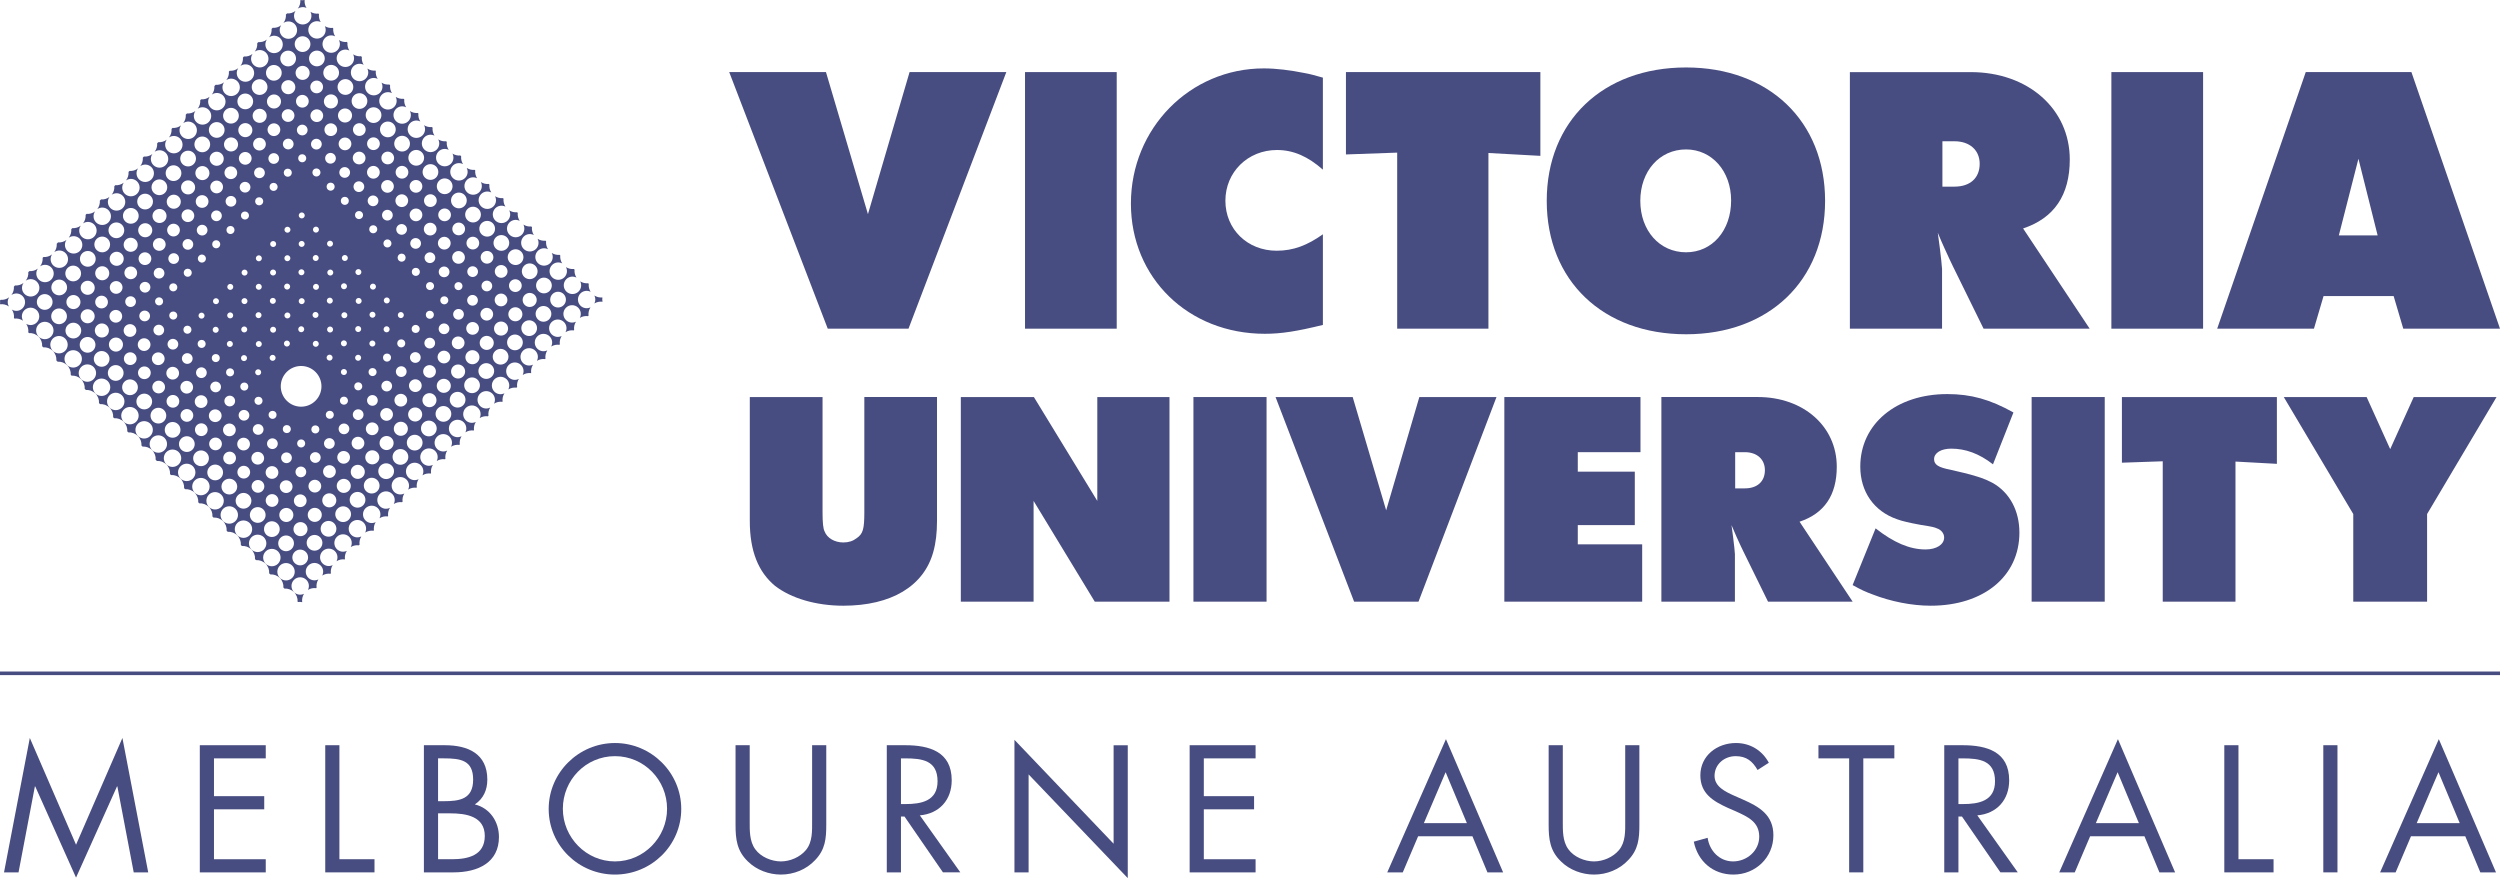 <?xml version="1.0" encoding="UTF-8"?>
<svg id="Layer_2" data-name="Layer 2" xmlns="http://www.w3.org/2000/svg" viewBox="0 0 748.125 262.779">
  <g id="Layer_1-2" data-name="Layer 1">
    <g>
      <polygon points="247.17 21.573 259.733 64.082 272.189 21.573 301.142 21.573 271.869 98.357 247.704 98.357 218.217 21.573 247.17 21.573" fill="#484d81"/>
      <rect x="306.737" y="21.573" width="27.44" height="76.784" fill="#484d81"/>
      <path d="M395.87,50.766c-4.473-3.949-8.839-5.878-13.733-5.878-8.732,0-15.438,6.626-15.438,15.176s6.6,14.963,15.337,14.963c5.002,0,9.154-1.598,13.84-4.916v27.125c-7.77,1.908-12.456,2.651-17.357,2.651-22.978,0-40.094-16.785-40.094-38.967,0-22.513,17.65-40.452,39.774-40.452,3.73,0,7.882.529,12.136,1.379,1.812.326,2.875.641,5.536,1.384v27.536Z" fill="#484d81"/>
      <polygon points="402.774 21.573 460.957 21.573 460.957 46.64 445.412 45.785 445.412 98.357 418.106 98.357 418.106 45.673 402.774 46.218 402.774 21.573" fill="#484d81"/>
      <path d="M462.86,60.106c0,23.881,16.822,39.923,41.697,39.923,24.768,0,41.601-16.042,41.601-39.923s-16.827-39.918-41.601-39.918c-24.875,0-41.697,16.031-41.697,39.918ZM504.557,44.717c7.748,0,13.482,6.519,13.482,15.278,0,8.977-5.627,15.502-13.482,15.502-7.962,0-13.696-6.525-13.696-15.39s5.734-15.39,13.696-15.39Z" fill="#484d81"/>
      <path d="M553.58,98.357h27.579v-17.848c0-.214-.107-1.165-.219-2.442-.315-2.87-.518-4.574-1.058-8.416,1.592,3.848,2.447,5.547,3.404,7.674l1.053,2.223,9.245,18.81h31.753l-19.927-29.994c9.282-3.094,13.969-9.945,13.969-20.643,0-15.112-12.467-26.142-29.626-26.142h-36.177v76.779h.005ZM581.266,42.274h3.607c4.564,0,7.545,2.667,7.545,6.738,0,4.275-2.875,6.84-7.545,6.84h-3.607v-13.578Z" fill="#484d81"/>
      <rect x="631.829" y="21.573" width="27.446" height="76.784" fill="#484d81"/>
      <path d="M663.491,98.357h28.958l2.875-9.768h20.969l2.886,9.768h28.947l-26.51-76.784h-31.619l-26.505,76.784ZM705.76,47.506l5.745,22.935h-11.607l5.862-22.935Z" fill="#484d81"/>
      <path d="M280.397,155.936c0,3.404-.337,6.477-1.101,9.191-2.805,10.276-12.574,16.133-26.938,16.133-8.155,0-15.609-2.212-20.44-5.948-5.002-4.157-7.54-10.436-7.54-19.376v-37.123h21.77v34.478c0,3.073.171,4.857.599,5.712.77,2.047,3.057,3.329,5.616,3.329,1.608,0,2.891-.427,3.997-1.282,1.865-1.282,2.292-2.64,2.292-7.759v-34.478h21.749v37.123h-.005Z" fill="#484d81"/>
      <polygon points="287.526 118.813 309.387 118.813 328.368 149.898 328.368 118.813 349.968 118.813 349.968 180.047 327.609 180.047 309.302 149.898 309.302 180.047 287.526 180.047 287.526 118.813" fill="#484d81"/>
      <rect x="357.134" y="118.813" width="21.883" height="61.234" fill="#484d81"/>
      <polygon points="404.789 118.813 414.809 152.714 424.737 118.813 447.828 118.813 424.486 180.047 405.217 180.047 381.704 118.813 404.789 118.813" fill="#484d81"/>
      <polygon points="450.174 118.813 490.914 118.813 490.914 135.314 472.152 135.314 472.152 141.144 489.215 141.144 489.215 157.138 472.152 157.138 472.152 162.894 491.422 162.894 491.422 180.047 450.174 180.047 450.174 118.813" fill="#484d81"/>
      <path d="M497.172,180.047h22v-14.23c0-.176-.085-.935-.171-1.956-.251-2.292-.428-3.644-.844-6.712,1.266,3.067,1.94,4.419,2.709,6.119l.85,1.774,7.364,15h25.324l-15.887-23.919c7.396-2.474,11.136-7.925,11.136-16.459,0-12.056-9.95-20.857-23.63-20.857h-28.856v61.239h.005ZM519.252,135.314h2.886c3.639,0,6.006,2.132,6.006,5.376,0,3.409-2.287,5.456-6.006,5.456h-2.886v-10.832Z" fill="#484d81"/>
      <path d="M561.275,158.116c5.44,4.264,10.191,6.306,14.952,6.306,3.233,0,5.558-1.448,5.558-3.58,0-1.197-.866-2.298-2.148-2.725-.775-.342-1.368-.508-4.767-1.026-3.65-.679-5.525-1.101-7.134-1.694-6.963-2.389-11.046-8.272-11.046-15.764,0-12.729,10.709-21.706,26.035-21.706,7.134,0,12.825,1.608,19.799,5.504l-6.119,15.518c-4.168-3.238-8.251-4.692-12.499-4.692-3.062,0-5.13,1.282-5.13,3.153,0,1.625,1.288,2.474,4.874,3.153l3.997.941c4.425,1.101,6.37,1.79,8.753,3.062,5.018,2.896,7.909,8.267,7.909,14.818,0,13.076-10.714,21.877-26.548,21.877-5.696,0-11.975-1.272-17.415-3.388-2.047-.764-3.228-1.266-5.948-2.789l6.877-16.966Z" fill="#484d81"/>
      <rect x="607.964" y="118.813" width="21.877" height="61.234" fill="#484d81"/>
      <polygon points="634.982 118.813 681.36 118.813 681.36 138.804 668.968 138.125 668.968 180.047 647.198 180.047 647.198 138.04 634.982 138.462 634.982 118.813" fill="#484d81"/>
      <polygon points="708.213 118.813 715.266 134.401 722.309 118.813 747.094 118.813 726.307 153.825 726.307 180.047 704.215 180.047 704.215 153.825 683.418 118.813 708.213 118.813" fill="#484d81"/>
      <g id="diamond">
        <path d="M89.112,2.586c.78-.534,1.785-.604,2.613-.203-.465-.721-.652-1.56-.561-2.383-.422.08-.855.086-1.272.027l-.016.021c.064.887-.187,1.801-.764,2.538Z" fill="#484d81"/>
        <g>
          <path d="M2.667,91.725c-.502-.86-.476-1.94.091-2.779-.748.588-1.662.844-2.56.78l-.198.198c.053.353.053.7.005,1.058l.075.075c.898-.112,1.822.112,2.586.668Z" fill="#484d81"/>
          <path d="M92.206,14.866c-.924.924-2.415.924-3.329,0-.919-.919-.919-2.405,0-3.329.919-.919,2.41-.919,3.329,0,.919.924.919,2.41,0,3.329ZM96.497,19.163c-.919.919-2.41.919-3.334,0-.914-.919-.914-2.41,0-3.334.924-.919,2.415-.919,3.334,0,.919.924.919,2.415,0,3.334ZM100.767,23.438c-.919.924-2.41.924-3.329,0-.919-.919-.919-2.41,0-3.329.919-.924,2.41-.924,3.329,0,.924.914.924,2.41,0,3.329ZM105.031,27.702c-.914.919-2.41.919-3.329,0-.919-.924-.919-2.41,0-3.334.924-.919,2.415-.919,3.329,0,.924.924.924,2.41,0,3.334ZM109.242,31.902c-.919.919-2.41.919-3.329,0-.919-.919-.919-2.41,0-3.329s2.41-.919,3.329,0c.919.924.919,2.415,0,3.329ZM113.448,36.113c-.919.919-2.41.919-3.329,0-.919-.919-.919-2.41,0-3.329.919-.914,2.41-.914,3.329,0,.924.924.924,2.41,0,3.329ZM117.734,40.393c-.924.924-2.41.924-3.334,0-.919-.919-.919-2.41,0-3.329s2.41-.919,3.334,0c.919.919.919,2.41,0,3.329ZM121.992,44.658c-.919.919-2.41.919-3.334,0-.919-.919-.919-2.41,0-3.334.924-.919,2.415-.919,3.334,0,.919.924.919,2.415,0,3.334ZM126.225,48.89c-.924.924-2.415.924-3.329,0-.924-.919-.924-2.41,0-3.329.919-.924,2.41-.924,3.329,0,.919.919.919,2.41,0,3.329ZM130.484,53.138c-.924.924-2.415.924-3.334,0-.919-.919-.919-2.41,0-3.329s2.41-.919,3.334,0c.914.924.914,2.415,0,3.329ZM134.737,57.408c-.924.919-2.415.919-3.329,0-.924-.924-.924-2.415,0-3.334.914-.919,2.405-.919,3.329,0,.919.914.919,2.405,0,3.334ZM138.986,61.651c-.919.924-2.41.924-3.329,0-.919-.919-.919-2.41,0-3.329.919-.924,2.41-.924,3.329,0,.924.919.924,2.41,0,3.329ZM143.218,65.883c-.919.924-2.41.924-3.329,0-.919-.919-.919-2.41,0-3.329.919-.924,2.41-.924,3.329,0,.919.919.919,2.41,0,3.329ZM147.455,70.121c-.919.919-2.41.919-3.334,0-.914-.919-.914-2.41,0-3.334.924-.914,2.415-.914,3.334,0,.919.924.919,2.415,0,3.334ZM151.698,74.364c-.919.924-2.41.924-3.329,0-.919-.919-.919-2.41,0-3.329.919-.924,2.41-.924,3.329,0,.919.919.919,2.41,0,3.329ZM155.952,78.617c-.919.924-2.41.924-3.329,0-.924-.919-.924-2.41,0-3.329.919-.924,2.41-.924,3.329,0,.919.919.919,2.41,0,3.329ZM160.179,82.844c-.919.924-2.41.924-3.329,0-.919-.919-.919-2.41,0-3.329.919-.924,2.41-.924,3.329,0,.924.919.924,2.415,0,3.329ZM164.433,87.103c-.919.914-2.41.914-3.329,0-.919-.919-.919-2.415,0-3.334s2.415-.919,3.329,0c.924.919.924,2.415,0,3.334ZM168.665,91.33c-.919.924-2.41.924-3.329,0-.919-.919-.919-2.41,0-3.334.924-.919,2.415-.919,3.329,0,.919.924.919,2.415,0,3.334ZM87.894,19.179c-.919.919-2.41.919-3.334,0-.919-.919-.919-2.41,0-3.329.919-.924,2.415-.924,3.334,0,.919.919.919,2.41,0,3.329ZM101.761,33.072c.818-.823,2.154-.823,2.976,0,.818.823.818,2.154,0,2.976-.823.823-2.159.823-2.976,0-.828-.823-.828-2.154,0-2.976ZM97.539,28.856c.823-.823,2.159-.823,2.976,0,.823.823.823,2.154,0,2.976-.818.823-2.154.823-2.976,0-.818-.818-.818-2.154,0-2.976ZM96.107,24.667c.748.748.748,1.95,0,2.699-.743.737-1.945.737-2.693,0-.743-.748-.743-1.945,0-2.699.748-.743,1.95-.743,2.693,0ZM92.041,23.299c-.823.818-2.154.818-2.976,0-.818-.823-.818-2.159,0-2.976.823-.823,2.154-.823,2.976,0,.823.818.823,2.148,0,2.976ZM157.021,88.273c.828-.823,2.159-.823,2.976,0,.818.818.818,2.154,0,2.976-.818.818-2.154.818-2.976,0-.828-.823-.828-2.159,0-2.976ZM123.131,54.415c.743-.737,1.956-.737,2.693,0,.748.748.748,1.956,0,2.693-.737.748-1.95.748-2.693,0-.743-.737-.743-1.95,0-2.693ZM130.136,61.384c-.743.737-1.95.737-2.693,0-.743-.748-.743-1.956,0-2.693.743-.748,1.95-.748,2.693,0,.743.743.743,1.95,0,2.693ZM134.39,65.637c-.743.748-1.95.748-2.693,0-.737-.737-.737-1.945,0-2.688.743-.748,1.95-.748,2.693,0,.737.743.737,1.95,0,2.688ZM138.606,69.853c-.743.748-1.945.748-2.693,0-.743-.737-.743-1.945,0-2.693.748-.737,1.95-.737,2.693,0,.748.748.748,1.956,0,2.693ZM142.844,74.091c-.748.748-1.95.748-2.693,0-.743-.737-.743-1.945,0-2.693.743-.737,1.95-.737,2.693,0,.743.748.743,1.956,0,2.693ZM147.092,78.339c-.748.748-1.95.748-2.693,0-.748-.737-.748-1.945,0-2.693.748-.737,1.945-.737,2.693,0,.743.743.743,1.95,0,2.693ZM155.567,84.127c.743.743.743,1.956,0,2.693-.743.748-1.95.748-2.693,0-.743-.737-.743-1.95,0-2.693s1.95-.743,2.693,0ZM151.319,82.566c-.743.748-1.95.748-2.693,0-.743-.743-.743-1.945,0-2.693.743-.748,1.95-.748,2.693,0,.743.748.743,1.95,0,2.693ZM118.947,50.199c.743-.748,1.945-.748,2.693,0,.743.748.743,1.945,0,2.693-.748.748-1.95.748-2.693,0-.743-.748-.743-1.95,0-2.693ZM114.682,45.935c.743-.748,1.95-.748,2.693,0,.743.743.743,1.945,0,2.693-.743.737-1.95.737-2.693,0-.743-.748-.743-1.95,0-2.693ZM106.18,40.121c-.748-.748-.748-1.95,0-2.693.737-.748,1.95-.748,2.693,0,.737.743.737,1.945,0,2.693-.743.743-1.95.743-2.693,0ZM110.407,41.66c.748-.743,1.95-.743,2.693,0,.748.743.748,1.95,0,2.688-.743.748-1.945.748-2.693,0-.743-.737-.743-1.95,0-2.688ZM164.299,95.589c-.919.919-2.41.919-3.324,0-.924-.919-.924-2.41,0-3.334.919-.919,2.41-.919,3.324,0,.924.924.924,2.415,0,3.334ZM83.614,23.459c-.919.919-2.41.919-3.329,0s-.919-2.41,0-3.329c.919-.919,2.41-.919,3.329,0,.919.914.919,2.41,0,3.329ZM152.735,92.559c.823-.823,2.154-.823,2.976,0,.818.818.818,2.154,0,2.971-.823.823-2.154.823-2.976,0-.818-.823-.818-2.154,0-2.971ZM87.76,27.579c-.818.818-2.154.818-2.971,0-.823-.823-.823-2.159,0-2.976.823-.828,2.154-.828,2.971,0,.818.818.818,2.154,0,2.976ZM91.827,31.646c-.743.743-1.945.743-2.693,0-.743-.748-.743-1.95,0-2.693.748-.748,1.95-.748,2.693,0,.743.743.743,1.95,0,2.693ZM96.15,35.969c-.748.737-1.95.737-2.693,0-.748-.748-.748-1.956,0-2.693.743-.748,1.95-.748,2.693,0,.743.743.743,1.95,0,2.693ZM100.334,40.158c-.748.737-1.945.737-2.693,0-.737-.748-.737-1.956,0-2.693.748-.748,1.945-.748,2.693,0,.743.737.743,1.945,0,2.693ZM104.583,44.407c-.743.743-1.95.743-2.688,0-.743-.743-.743-1.95,0-2.693.743-.743,1.945-.743,2.688,0,.748.743.748,1.95,0,2.693ZM108.815,48.639c-.743.737-1.95.737-2.693,0-.743-.748-.743-1.95,0-2.693.748-.748,1.95-.748,2.693,0,.748.743.748,1.945,0,2.693ZM113.079,52.903c-.743.748-1.95.748-2.688,0-.748-.748-.748-1.956,0-2.693.743-.748,1.945-.748,2.688,0,.748.737.748,1.945,0,2.693ZM117.306,57.13c-.748.737-1.95.737-2.693,0-.748-.748-.748-1.956,0-2.693.743-.748,1.945-.748,2.693,0,.737.737.737,1.945,0,2.693ZM121.576,61.4c-.737.748-1.945.748-2.693,0-.737-.748-.737-1.945,0-2.693.748-.748,1.956-.748,2.693,0,.748.743.748,1.945,0,2.693ZM125.835,65.648c-.748.743-1.956.743-2.693,0-.748-.737-.748-1.95,0-2.688.737-.748,1.945-.748,2.693,0,.737.743.737,1.95,0,2.688ZM130.083,69.902c-.748.748-1.95.748-2.693,0-.743-.737-.743-1.945,0-2.693.743-.737,1.95-.737,2.693,0,.743.743.743,1.956,0,2.693ZM134.299,74.118c-.743.748-1.95.748-2.693,0s-.743-1.95,0-2.693c.743-.748,1.95-.748,2.693,0,.743.748.743,1.95,0,2.693ZM138.563,78.382c-.743.737-1.956.737-2.693,0-.743-.748-.743-1.95,0-2.693.737-.748,1.95-.748,2.693,0,.737.748.737,1.95,0,2.693ZM148.588,88.412c.748-.748,1.95-.748,2.693,0s.743,1.945,0,2.693-1.95.748-2.693,0-.743-1.95,0-2.693ZM140.305,82.417c-.625-.625-.625-1.646,0-2.271.625-.62,1.641-.62,2.266,0,.625.625.625,1.646,0,2.271-.62.631-1.641.631-2.266,0ZM144.559,84.453c.625-.625,1.635-.625,2.266,0,.625.62.625,1.635,0,2.266-.625.625-1.641.625-2.266,0-.625-.631-.625-1.646,0-2.266ZM160.024,99.864c-.919.924-2.415.924-3.329,0-.919-.919-.919-2.41,0-3.324.914-.924,2.41-.924,3.329,0,.914.914.914,2.405,0,3.324ZM79.355,27.718c-.924.924-2.415.924-3.334,0-.919-.914-.919-2.41,0-3.329s2.41-.919,3.334,0c.919.919.919,2.415,0,3.329ZM148.449,96.834c.823-.818,2.154-.818,2.976,0,.828.823.828,2.159,0,2.976-.823.823-2.154.823-2.976,0-.823-.818-.823-2.154,0-2.976ZM83.475,31.859c-.823.823-2.154.823-2.976,0-.818-.823-.818-2.154,0-2.976.823-.823,2.154-.823,2.976,0,.823.828.823,2.159,0,2.976ZM87.552,35.921c-.743.748-1.95.748-2.688,0-.748-.737-.748-1.95,0-2.688.737-.748,1.945-.748,2.688,0,.743.737.743,1.945,0,2.688ZM144.319,92.687c.748-.743,1.95-.743,2.693,0,.743.737.743,1.95,0,2.693-.748.737-1.95.737-2.693,0-.748-.743-.748-1.95,0-2.693ZM140.273,88.733c.625-.625,1.641-.625,2.266,0s.625,1.646,0,2.266c-.625.625-1.646.625-2.266,0-.631-.62-.631-1.635,0-2.266ZM138.045,84.768c.47.476.47,1.234,0,1.705s-1.234.47-1.705,0-.47-1.229,0-1.705c.476-.465,1.234-.465,1.705,0ZM131.761,80.226c.625-.625,1.646-.625,2.271,0,.625.625.625,1.646,0,2.271-.625.62-1.646.62-2.271,0-.625-.625-.625-1.646,0-2.271ZM127.518,75.988c.625-.636,1.646-.636,2.271,0,.625.62.625,1.635,0,2.266-.625.625-1.641.625-2.271,0-.625-.631-.625-1.646,0-2.266ZM123.243,71.713c.631-.625,1.646-.625,2.271,0,.625.625.625,1.635,0,2.266-.625.625-1.635.625-2.271,0-.625-.631-.625-1.641,0-2.266ZM119.053,67.518c.625-.625,1.635-.625,2.266,0,.625.62.625,1.635,0,2.266-.625.625-1.641.625-2.266,0-.631-.631-.631-1.646,0-2.266ZM114.794,63.254c.625-.62,1.641-.62,2.266,0,.625.625.625,1.646,0,2.271-.625.625-1.641.625-2.266,0s-.625-1.646,0-2.271ZM110.503,58.968c.625-.625,1.641-.625,2.266,0,.625.62.625,1.635,0,2.266-.625.625-1.646.625-2.266,0-.631-.625-.631-1.646,0-2.266ZM106.26,54.725c.625-.62,1.646-.62,2.271,0,.625.625.625,1.646,0,2.271-.625.625-1.646.625-2.271,0-.625-.625-.625-1.646,0-2.271ZM102.012,50.472c.625-.625,1.646-.625,2.271,0,.625.625.625,1.641,0,2.271-.625.625-1.646.625-2.271,0-.625-.625-.625-1.641,0-2.271ZM97.769,46.229c.625-.625,1.641-.625,2.266,0s.625,1.646,0,2.271c-.625.625-1.641.625-2.266,0-.625-.625-.625-1.646,0-2.271ZM89.315,40.046c-.625-.625-.625-1.641,0-2.266.625-.631,1.641-.631,2.266,0,.625.625.625,1.635,0,2.266-.625.625-1.641.625-2.266,0ZM93.542,42.002c.625-.625,1.646-.625,2.271,0,.625.625.625,1.646,0,2.271s-1.646.625-2.271,0c-.631-.625-.631-1.641,0-2.271ZM155.76,104.128c-.919.919-2.41.919-3.324,0-.919-.919-.919-2.41,0-3.329.919-.924,2.41-.924,3.324,0,.924.919.924,2.41,0,3.329ZM75.064,32.009c-.924.919-2.415.919-3.334,0s-.919-2.41,0-3.329,2.41-.919,3.334,0c.919.919.919,2.41,0,3.329ZM144.164,101.125c.823-.823,2.154-.823,2.976,0,.823.818.823,2.154,0,2.971-.823.828-2.154.828-2.976,0-.818-.818-.818-2.154,0-2.971ZM79.189,36.15c-.823.818-2.154.818-2.976,0-.818-.823-.818-2.159,0-2.976.823-.823,2.154-.823,2.976,0,.823.818.823,2.148,0,2.976ZM83.314,40.158c-.748.748-1.95.748-2.693,0-.748-.743-.748-1.945,0-2.693.743-.743,1.945-.743,2.693,0,.743.743.743,1.95,0,2.693ZM140.081,96.925c.748-.748,1.95-.748,2.693,0,.748.737.748,1.945,0,2.693-.748.737-1.945.737-2.693,0-.748-.743-.748-1.95,0-2.693ZM136.079,92.933c.625-.625,1.641-.625,2.266,0,.625.62.625,1.635,0,2.266-.625.625-1.646.625-2.266,0-.625-.631-.625-1.646,0-2.266ZM87.386,44.241c-.625.625-1.641.625-2.266,0-.625-.625-.625-1.646,0-2.271.625-.625,1.646-.625,2.266,0,.625.631.625,1.646,0,2.271ZM91.287,48.211c-.47.47-1.229.47-1.705,0-.47-.47-.47-1.234,0-1.705s1.234-.47,1.705,0,.47,1.229,0,1.705ZM95.541,52.46c-.47.47-1.234.47-1.705,0-.47-.476-.47-1.234,0-1.705s1.229-.47,1.705,0c.47.47.47,1.229,0,1.705ZM99.789,56.708c-.47.47-1.229.47-1.705,0-.47-.47-.47-1.229,0-1.705.476-.46,1.234-.46,1.705,0,.47.476.47,1.234,0,1.705ZM104.037,60.956c-.47.47-1.229.47-1.699,0-.47-.47-.47-1.229,0-1.705.47-.47,1.229-.47,1.699,0,.465.476.465,1.234,0,1.705ZM108.286,65.21c-.47.47-1.234.47-1.705,0s-.47-1.234,0-1.705,1.234-.47,1.705,0,.47,1.234,0,1.705ZM112.534,69.453c-.47.476-1.229.476-1.699,0-.47-.47-.47-1.229,0-1.699s1.229-.47,1.699,0c.476.47.476,1.229,0,1.699ZM116.782,73.701c-.47.47-1.229.47-1.694,0-.47-.47-.47-1.229,0-1.694.47-.476,1.229-.476,1.694,0,.47.47.47,1.229,0,1.694ZM121.036,77.955c-.47.47-1.229.47-1.699,0-.47-.47-.47-1.229,0-1.705.47-.47,1.229-.47,1.699,0,.465.476.465,1.234,0,1.705ZM125.284,82.208c-.47.47-1.234.47-1.705,0-.47-.476-.47-1.234,0-1.705s1.234-.47,1.705,0c.47.47.47,1.229,0,1.705ZM133.797,89.016c.47.47.47,1.229,0,1.694-.47.476-1.229.476-1.699,0-.47-.47-.47-1.229,0-1.694.47-.465,1.229-.465,1.699,0ZM129.538,86.457c-.47.465-1.234.465-1.705,0-.47-.476-.47-1.234,0-1.705s1.229-.47,1.705,0c.47.47.47,1.229,0,1.705ZM151.469,108.419c-.919.919-2.41.919-3.329,0-.919-.924-.919-2.415,0-3.329.919-.924,2.41-.924,3.329,0,.919.914.919,2.405,0,3.329ZM70.778,36.295c-.914.919-2.41.919-3.329,0s-.919-2.41,0-3.334c.919-.919,2.415-.919,3.329,0,.924.919.924,2.415,0,3.334ZM139.883,105.411c.823-.828,2.154-.828,2.976,0,.823.818.823,2.154,0,2.971-.823.823-2.154.823-2.976,0s-.823-2.154,0-2.971ZM74.903,40.431c-.823.823-2.154.823-2.976,0-.818-.823-.818-2.154,0-2.976.828-.818,2.154-.818,2.976,0,.823.818.823,2.154,0,2.976ZM78.991,44.481c-.743.748-1.945.748-2.688,0-.748-.748-.748-1.945,0-2.693.743-.743,1.95-.743,2.688,0,.748.743.748,1.945,0,2.693ZM135.758,101.243c.743-.737,1.95-.737,2.693,0,.748.748.748,1.956,0,2.693-.743.748-1.95.737-2.693,0-.743-.737-.743-1.945,0-2.693ZM131.745,97.262c.625-.625,1.641-.625,2.271,0,.625.625.625,1.646,0,2.266-.631.625-1.646.625-2.271,0-.631-.62-.631-1.635,0-2.266ZM83.053,48.569c-.625.625-1.641.625-2.266,0s-.625-1.641,0-2.271c.625-.62,1.646-.62,2.266,0,.625.631.625,1.646,0,2.271ZM129.479,93.345c.47.47.47,1.229,0,1.699-.47.47-1.234.47-1.705,0s-.47-1.229,0-1.699c.47-.47,1.234-.47,1.705,0ZM86.964,52.534c-.47.47-1.229.47-1.699,0-.47-.476-.47-1.234,0-1.705.465-.47,1.229-.47,1.699,0s.47,1.229,0,1.705ZM147.188,112.694c-.919.924-2.415.924-3.334,0-.919-.919-.919-2.41,0-3.329.919-.924,2.41-.924,3.334,0,.919.924.919,2.415,0,3.329ZM66.519,40.554c-.919.914-2.41.914-3.329,0-.919-.924-.919-2.415,0-3.329.919-.919,2.41-.919,3.329,0s.919,2.41,0,3.329ZM135.598,109.686c.823-.818,2.154-.818,2.976,0,.818.823.818,2.159,0,2.976-.823.823-2.154.823-2.976,0-.823-.818-.823-2.148,0-2.976ZM70.623,44.711c-.818.823-2.154.823-2.976,0-.823-.818-.823-2.154,0-2.971.823-.823,2.154-.823,2.976,0,.823.818.823,2.154,0,2.971ZM74.738,48.73c-.743.748-1.95.748-2.693,0-.743-.737-.743-1.945,0-2.693.743-.737,1.95-.737,2.693,0,.743.748.743,1.956,0,2.693ZM131.504,105.502c.737-.748,1.95-.748,2.693,0,.737.743.737,1.945,0,2.693-.743.737-1.956.737-2.693,0-.748-.743-.748-1.945,0-2.693ZM127.47,101.537c.625-.625,1.641-.625,2.266,0s.625,1.646,0,2.271c-.625.625-1.641.625-2.266,0-.625-.631-.625-1.646,0-2.271ZM78.778,52.85c-.625.62-1.641.62-2.266,0-.625-.625-.625-1.646,0-2.271.625-.625,1.641-.625,2.266,0,.631.631.631,1.646,0,2.271ZM82.721,56.772c-.47.476-1.234.476-1.705,0-.47-.47-.47-1.229,0-1.699s1.234-.47,1.705,0,.47,1.229,0,1.699ZM123.531,97.588c.47-.476,1.229-.476,1.705,0,.47.47.47,1.234,0,1.705-.47.46-1.234.46-1.705,0-.47-.47-.47-1.234,0-1.705ZM119.31,93.644c.353-.353.924-.353,1.272,0,.358.358.358.924,0,1.282-.353.353-.919.353-1.272,0-.347-.358-.347-.924,0-1.282ZM115.115,89.283c.347-.358.914-.358,1.266,0,.347.342.347.914,0,1.261s-.919.347-1.266,0c-.353-.353-.353-.919,0-1.261ZM110.974,85.142c.353-.353.919-.353,1.266,0,.353.353.353.919,0,1.266-.353.353-.919.353-1.266,0-.347-.347-.347-.914,0-1.266ZM106.618,80.787c.353-.353.919-.353,1.266,0,.347.347.347.919,0,1.261-.353.353-.919.353-1.266,0-.353-.342-.353-.914,0-1.261ZM98.127,72.29c.347-.342.908-.342,1.261,0,.353.358.353.919,0,1.266-.353.353-.914.353-1.261,0-.347-.347-.347-.908,0-1.266ZM89.668,65.098c-.353-.342-.353-.908,0-1.261.347-.353.914-.353,1.261,0,.353.353.353.919,0,1.261-.347.347-.914.347-1.261,0ZM93.916,68.085c.353-.347.919-.347,1.266,0,.347.353.347.914,0,1.261-.353.358-.919.358-1.266,0-.347-.347-.347-.908,0-1.261ZM142.924,116.964c-.919.919-2.41.919-3.329,0-.914-.919-.914-2.41,0-3.329.919-.919,2.41-.919,3.329,0,.924.919.924,2.41,0,3.329ZM62.196,44.871c-.919.924-2.41.924-3.329,0-.919-.919-.919-2.405,0-3.329.919-.914,2.41-.914,3.329,0,.924.919.924,2.41,0,3.329ZM131.317,113.977c.818-.823,2.154-.823,2.971,0,.823.818.823,2.154,0,2.971s-2.154.818-2.971,0c-.828-.818-.828-2.154,0-2.971ZM66.337,48.997c-.818.823-2.154.823-2.976,0-.818-.818-.818-2.154,0-2.976.823-.823,2.159-.823,2.976,0,.823.823.823,2.154,0,2.976ZM70.42,53.047c-.743.737-1.945.737-2.693,0-.737-.748-.737-1.945,0-2.693.748-.748,1.95-.748,2.693,0,.748.748.748,1.945,0,2.693ZM127.192,109.814c.743-.737,1.95-.737,2.693,0,.743.748.743,1.956,0,2.693s-1.95.737-2.693,0c-.743-.743-.743-1.95,0-2.693ZM123.152,105.844c.625-.62,1.646-.62,2.271,0,.625.625.625,1.646,0,2.271-.625.625-1.646.625-2.271,0-.62-.625-.62-1.641,0-2.271ZM74.471,57.162c-.625.62-1.646.62-2.271,0-.625-.625-.625-1.646,0-2.271.625-.62,1.646-.62,2.271,0,.625.625.625,1.641,0,2.271ZM78.409,61.09c-.47.47-1.234.47-1.705,0s-.47-1.234,0-1.705,1.229-.47,1.705,0c.47.47.47,1.234,0,1.705ZM119.219,101.9c.47-.47,1.229-.47,1.699,0,.47.47.47,1.229,0,1.705-.47.47-1.229.47-1.699,0-.47-.481-.47-1.24,0-1.705ZM115.056,97.903c.347-.353.924-.353,1.272,0,.353.358.353.93,0,1.282-.353.347-.924.347-1.272,0-.353-.353-.353-.924,0-1.282ZM110.835,93.553c.347-.347.908-.347,1.261,0,.353.358.353.919,0,1.266-.353.353-.914.353-1.261,0-.347-.347-.347-.908,0-1.266ZM106.699,89.422c.347-.347.914-.347,1.261,0,.353.353.353.919,0,1.266-.353.347-.919.347-1.261,0-.347-.353-.347-.919,0-1.266ZM102.563,76.576c.353-.358.919-.358,1.266,0,.347.342.347.914,0,1.261-.353.353-.919.353-1.266,0-.347-.353-.347-.919,0-1.261ZM102.306,85.03c.353-.353.914-.353,1.266,0,.347.353.347.908,0,1.261s-.914.353-1.266,0c-.347-.347-.347-.908,0-1.261ZM98.207,80.931c.353-.353.914-.353,1.261,0,.353.347.353.908,0,1.261-.342.353-.908.353-1.261,0-.347-.347-.347-.908,0-1.261ZM93.852,76.576c.347-.358.914-.358,1.261,0,.347.342.347.914,0,1.261-.353.353-.914.353-1.261,0-.353-.353-.353-.919,0-1.261ZM85.388,69.373c-.353-.347-.353-.919,0-1.261.347-.347.919-.347,1.266,0,.353.342.353.914,0,1.261-.347.353-.919.353-1.266,0ZM89.641,72.365c.353-.353.914-.353,1.266,0,.347.353.347.908,0,1.261-.353.353-.919.353-1.266,0-.353-.353-.353-.914,0-1.261ZM138.606,121.276c-.919.924-2.41.924-3.329,0-.919-.919-.919-2.41,0-3.334.919-.908,2.415-.908,3.329,0,.919.924.919,2.421,0,3.334ZM57.958,49.114c-.919.924-2.415.924-3.334,0-.919-.919-.919-2.41,0-3.329s2.41-.919,3.334,0c.919.919.919,2.41,0,3.329ZM127.026,118.263c.823-.823,2.154-.823,2.976,0,.818.818.818,2.154,0,2.971-.823.823-2.154.823-2.976,0-.818-.818-.818-2.154,0-2.971ZM62.052,53.288c-.818.818-2.154.818-2.976,0-.818-.823-.818-2.159,0-2.976.823-.823,2.159-.823,2.976,0,.828.818.828,2.148,0,2.976ZM66.177,57.296c-.748.748-1.945.748-2.693,0-.743-.737-.743-1.95,0-2.693.748-.748,1.945-.748,2.693,0,.743.743.743,1.95,0,2.693ZM122.949,114.062c.743-.743,1.945-.743,2.688,0,.737.737.737,1.95,0,2.688-.743.748-1.95.748-2.688,0-.748-.737-.748-1.945,0-2.688ZM118.936,110.065c.625-.62,1.646-.62,2.271,0,.625.625.625,1.646,0,2.271-.625.625-1.646.625-2.271,0-.625-.631-.625-1.646,0-2.271ZM70.254,61.378c-.625.62-1.646.62-2.271,0-.625-.625-.625-1.646,0-2.266.625-.631,1.646-.631,2.271,0,.62.625.62,1.641,0,2.266ZM74.15,65.338c-.47.47-1.229.47-1.699,0s-.47-1.229,0-1.694c.47-.47,1.229-.47,1.699,0,.47.47.47,1.229,0,1.694ZM114.96,106.154c.47-.47,1.234-.47,1.705,0s.47,1.229,0,1.699c-.47.476-1.234.476-1.705,0-.465-.47-.465-1.229,0-1.699ZM110.797,102.167c.353-.358.924-.358,1.272,0,.353.347.353.919,0,1.272-.347.353-.924.353-1.272,0-.353-.353-.353-.919,0-1.272ZM106.554,97.833c.347-.342.919-.342,1.266,0,.353.353.353.919,0,1.266-.347.353-.914.353-1.266,0-.347-.353-.347-.919,0-1.266ZM102.418,93.697c.353-.353.919-.353,1.266,0,.347.347.347.919,0,1.266-.353.353-.914.353-1.266,0-.347-.347-.347-.914,0-1.266ZM98.063,89.342c.353-.353.919-.353,1.266,0,.353.353.353.919.005,1.261-.353.353-.919.353-1.266,0-.358-.342-.358-.908-.005-1.261ZM93.932,85.211c.347-.353.914-.353,1.266,0,.347.353.347.908,0,1.261-.353.353-.919.353-1.266,0-.353-.353-.353-.914,0-1.261ZM89.572,80.846c.353-.353.914-.353,1.266,0s.353.919,0,1.266c-.347.347-.914.347-1.266,0-.353-.347-.353-.914,0-1.266ZM81.113,73.653c-.353-.353-.353-.919,0-1.261.347-.347.914-.347,1.266,0,.347.342.347.914,0,1.261-.353.347-.924.347-1.266,0ZM85.361,76.64c.353-.353.919-.353,1.266,0,.353.353.353.908,0,1.261-.347.353-.914.353-1.266,0-.347-.347-.347-.908,0-1.261ZM134.369,125.525c-.924.919-2.415.919-3.334,0-.924-.919-.924-2.41,0-3.329.919-.924,2.41-.924,3.334,0,.908.919.908,2.41,0,3.329ZM53.592,53.486c-.919.919-2.41.919-3.329,0-.919-.914-.919-2.41,0-3.334.919-.919,2.41-.919,3.329,0,.919.924.919,2.415,0,3.334ZM122.746,122.543c.823-.818,2.154-.818,2.976,0s.823,2.154,0,2.982c-.823.818-2.154.818-2.976,0-.823-.834-.823-2.17,0-2.982ZM57.771,57.568c-.818.818-2.154.818-2.976,0-.823-.828-.823-2.159,0-2.976.823-.823,2.154-.823,2.976,0,.823.818.823,2.154,0,2.976ZM61.827,61.645c-.743.737-1.95.737-2.693,0s-.743-1.945,0-2.693c.748-.737,1.95-.737,2.693,0,.748.743.748,1.95,0,2.693ZM118.594,118.407c.748-.737,1.95-.737,2.693,0,.748.748.748,1.956,0,2.693-.743.748-1.945.748-2.693,0-.743-.737-.743-1.945,0-2.693ZM114.597,114.404c.625-.625,1.641-.625,2.266,0s.625,1.646,0,2.271c-.625.62-1.641.62-2.266,0-.625-.625-.625-1.641,0-2.271ZM65.91,65.717c-.625.625-1.635.625-2.266,0-.625-.625-.625-1.635,0-2.266.625-.625,1.635-.625,2.266,0,.625.625.625,1.635,0,2.266ZM69.821,69.677c-.47.47-1.234.47-1.705,0-.47-.476-.47-1.234,0-1.705s1.234-.47,1.705,0,.47,1.229,0,1.705ZM110.632,110.487c.47-.47,1.234-.47,1.705,0s.47,1.229,0,1.694c-.47.476-1.234.476-1.705,0-.47-.47-.47-1.229,0-1.694ZM106.533,106.426c.353-.347.924-.347,1.277,0,.347.353.347.924,0,1.272-.353.358-.924.358-1.277,0-.353-.347-.353-.924,0-1.272ZM102.279,102.114c.353-.353.914-.353,1.266,0,.347.342.347.914,0,1.261-.353.353-.914.353-1.266,0-.353-.347-.353-.914,0-1.261ZM98.143,97.978c.353-.353.914-.353,1.266,0s.353.919,0,1.266c-.347.353-.914.353-1.266,0-.347-.353-.347-.919,0-1.266ZM93.783,93.617c.347-.347.919-.347,1.266,0,.353.342.353.919,0,1.266-.347.342-.914.342-1.266,0-.347-.347-.347-.919,0-1.266ZM89.652,89.486c.353-.353.914-.353,1.266,0,.347.353.347.919,0,1.261-.353.353-.914.353-1.266,0-.347-.342-.347-.908,0-1.261ZM85.292,85.126c.353-.353.914-.353,1.266,0,.353.347.353.919,0,1.266-.353.353-.914.353-1.266,0-.347-.353-.347-.919,0-1.266ZM76.832,77.928c-.353-.353-.353-.908,0-1.261s.914-.353,1.261,0c.353.353.353.908,0,1.261-.347.353-.908.353-1.261,0ZM81.086,80.92c.347-.353.919-.353,1.266,0,.353.353.353.914,0,1.261-.347.353-.914.353-1.266,0s-.353-.914,0-1.261ZM129.997,129.885c-.919.924-2.41.924-3.329,0-.924-.919-.924-2.41,0-3.334.914-.908,2.405-.908,3.329,0,.919.924.919,2.421,0,3.334ZM49.36,57.712c-.924.919-2.415.919-3.329,0-.919-.919-.919-2.41,0-3.334.919-.919,2.41-.919,3.329,0,.914.93.914,2.421,0,3.334ZM118.46,126.823c.823-.818,2.159-.818,2.976,0,.828.823.828,2.159,0,2.976-.818.823-2.148.823-2.976,0-.818-.818-.818-2.154,0-2.976ZM53.486,61.854c-.823.818-2.154.818-2.976,0-.823-.823-.823-2.159,0-2.976.818-.828,2.154-.828,2.976,0,.823.818.823,2.154,0,2.976ZM57.568,65.899c-.737.737-1.945.737-2.693,0-.737-.748-.737-1.956,0-2.693.748-.748,1.956-.748,2.693,0,.748.743.748,1.95,0,2.693ZM114.34,122.666c.743-.748,1.95-.748,2.693,0s.743,1.945,0,2.693-1.95.748-2.693,0-.743-1.945,0-2.693ZM110.311,118.69c.625-.62,1.646-.62,2.266,0,.625.625.625,1.646,0,2.271-.62.625-1.635.625-2.266,0-.625-.625-.625-1.641,0-2.271ZM61.624,70.003c-.625.625-1.641.625-2.266,0s-.625-1.635,0-2.266c.625-.625,1.646-.625,2.266,0,.625.625.625,1.635,0,2.266ZM65.546,73.947c-.47.47-1.229.47-1.699,0s-.47-1.229,0-1.705c.47-.47,1.229-.47,1.699,0,.47.481.47,1.24,0,1.705ZM106.357,114.757c.47-.47,1.229-.47,1.699,0,.47.476.47,1.234,0,1.705s-1.234.47-1.699,0c-.47-.47-.47-1.229,0-1.705ZM102.274,110.685c.358-.353.924-.353,1.282,0,.353.353.353.924,0,1.277-.358.358-.924.358-1.282,0-.353-.353-.353-.93,0-1.277ZM97.999,106.394c.353-.347.914-.347,1.261,0,.353.342.353.914,0,1.261-.347.347-.908.347-1.261,0-.347-.353-.347-.919,0-1.261ZM93.868,102.253c.347-.353.914-.353,1.261,0,.353.353.353.919,0,1.266-.353.353-.914.353-1.261,0-.353-.347-.353-.914,0-1.266ZM89.508,97.897c.353-.353.919-.353,1.266,0,.347.347.347.919,0,1.261-.353.347-.919.347-1.266.005-.347-.347-.347-.919,0-1.266ZM85.377,93.767c.353-.347.919-.347,1.261,0,.347.353.347.919,0,1.261-.347.347-.914.347-1.261,0-.353-.347-.353-.914,0-1.261ZM81.017,89.401c.347-.342.914-.342,1.266,0,.353.358.353.919,0,1.266-.353.353-.919.353-1.266,0-.353-.347-.353-.908,0-1.266ZM72.557,82.208c-.353-.353-.353-.908,0-1.261s.914-.353,1.266,0c.347.353.347.908,0,1.261-.353.347-.919.347-1.266,0ZM76.806,85.195c.353-.353.914-.353,1.266,0,.347.347.347.908,0,1.261-.347.358-.914.358-1.266,0-.353-.347-.353-.908,0-1.261ZM125.76,134.128c-.919.914-2.405.914-3.329,0-.919-.919-.919-2.41,0-3.334.919-.919,2.41-.919,3.329,0,.924.914.924,2.415,0,3.334ZM45.085,61.987c-.919.919-2.41.919-3.329,0-.924-.919-.924-2.41,0-3.329.919-.924,2.41-.924,3.329,0,.919.919.919,2.41,0,3.329ZM121.496,138.398c-.919.919-2.41.919-3.329,0-.919-.924-.919-2.41,0-3.334.919-.919,2.41-.919,3.329,0,.919.924.919,2.41,0,3.334ZM49.221,66.118c-.818.818-2.154.818-2.976,0-.823-.823-.823-2.159,0-2.976.823-.823,2.154-.823,2.976,0,.823.818.823,2.154,0,2.976ZM114.196,131.088c.823-.818,2.154-.818,2.976,0,.823.823.823,2.159,0,2.976-.823.823-2.154.823-2.976,0-.818-.818-.818-2.148,0-2.976ZM110.038,126.968c.743-.748,1.945-.748,2.688,0,.743.737.743,1.945,0,2.688-.743.748-1.95.748-2.688,0-.748-.737-.748-1.945,0-2.688ZM106.052,122.954c.625-.625,1.641-.625,2.266,0s.625,1.646,0,2.266c-.625.625-1.635.625-2.266,0-.631-.62-.631-1.635,0-2.266ZM103.77,119.043c.47.476.47,1.234,0,1.705s-1.229.47-1.699,0c-.47-.47-.47-1.229,0-1.705.476-.47,1.234-.47,1.699,0ZM85.227,102.178c.353-.353.914-.353,1.266,0,.347.353.347.908,0,1.261-.353.358-.919.358-1.266,0-.347-.353-.347-.914,0-1.261ZM69.538,86.483c-.347.353-.914.353-1.261,0-.347-.347-.347-.908,0-1.261.353-.353.914-.353,1.261,0,.353.353.353.914,0,1.261ZM73.792,90.742c-.347.342-.914.342-1.266,0-.353-.353-.353-.919,0-1.266.353-.353.919-.353,1.266,0,.353.347.353.914,0,1.266ZM82.363,98.042c.347.342.347.908,0,1.266-.347.342-.914.342-1.266,0-.353-.358-.353-.924,0-1.266.353-.347.919-.347,1.266,0ZM78.003,94.948c-.347.353-.914.353-1.266,0-.347-.347-.347-.919,0-1.261.353-.353.919-.353,1.266,0,.347.342.347.908,0,1.261ZM59.567,76.533c.47-.476,1.229-.476,1.699,0,.47.47.47,1.229,0,1.694-.47.47-1.229.47-1.699,0-.476-.465-.476-1.224,0-1.694ZM50.579,70.195c-.748-.737-.748-1.945,0-2.688.737-.743,1.945-.743,2.688,0,.743.737.743,1.95,0,2.688-.737.748-1.945.748-2.688,0ZM55.094,72.002c.625-.625,1.635-.625,2.266,0,.625.625.625,1.635,0,2.271-.625.62-1.641.62-2.266,0-.625-.636-.625-1.646,0-2.271ZM94.413,119.914c-2.378,2.383-6.231,2.383-8.609,0-2.378-2.378-2.378-6.225,0-8.609,2.378-2.378,6.231-2.378,8.609,0,2.378,2.383,2.378,6.231,0,8.609ZM109.921,135.368c.823-.823,2.154-.823,2.971,0,.828.828.828,2.159,0,2.976-.818.818-2.154.818-2.971,0-.823-.823-.823-2.154,0-2.976ZM105.78,131.259c.748-.737,1.95-.737,2.693,0,.748.748.748,1.956,0,2.693-.743.748-1.945.748-2.693,0-.743-.737-.743-1.945,0-2.693ZM97.839,124.985c-.47-.47-.47-1.234,0-1.705s1.229-.47,1.694,0c.47.47.47,1.234,0,1.705-.465.465-1.224.465-1.694,0ZM101.804,127.208c.625-.625,1.641-.625,2.266,0,.625.62.625,1.635,0,2.266-.625.625-1.646.625-2.266,0-.625-.631-.625-1.646,0-2.266ZM117.221,142.667c-.919.919-2.41.919-3.329,0-.919-.919-.919-2.415,0-3.334s2.41-.919,3.329,0c.924.919.924,2.421,0,3.334ZM112.897,146.991c-.919.924-2.41.924-3.334,0-.919-.914-.919-2.41,0-3.329.924-.924,2.415-.924,3.334,0,.914.924.914,2.421,0,3.329ZM40.596,74.738c-.823.823-2.159.823-2.976,0-.823-.818-.823-2.154,0-2.976.818-.818,2.154-.818,2.976,0,.823.828.823,2.159,0,2.976ZM44.722,78.756c-.743.737-1.95.737-2.693,0-.743-.748-.743-1.956,0-2.693.743-.748,1.95-.748,2.693,0,.743.737.743,1.945,0,2.693ZM48.735,82.892c-.625.625-1.641.625-2.266,0s-.625-1.646,0-2.271c.625-.625,1.646-.625,2.266,0,.625.625.625,1.646,0,2.271ZM52.705,86.841c-.47.47-1.229.47-1.705,0-.47-.476-.47-1.234,0-1.705.47-.47,1.234-.47,1.705,0,.47.47.47,1.229,0,1.705ZM60.945,95.092c-.353.353-.919.353-1.272,0-.353-.347-.353-.924,0-1.272.353-.353.919-.353,1.272,0,.353.347.353.924,0,1.272ZM65.183,99.33c-.353.347-.919.347-1.272,0-.353-.358-.353-.924,0-1.282.353-.353.919-.353,1.272,0,.353.358.353.924,0,1.282ZM69.421,103.567c-.347.347-.919.347-1.272,0-.353-.358-.353-.924,0-1.282.353-.353.924-.353,1.272,0,.353.358.353.924,0,1.282ZM73.658,107.799c-.347.347-.924.347-1.272,0-.353-.353-.353-.919,0-1.277.353-.353.924-.353,1.272,0,.353.358.353.93,0,1.277ZM77.896,112.037c-.353.358-.924.358-1.272,0-.353-.353-.353-.919,0-1.272.353-.347.924-.347,1.272,0,.347.353.347.924,0,1.272ZM95.22,129.351c-.47.47-1.229.47-1.705,0-.47-.47-.47-1.234,0-1.705s1.229-.47,1.705,0c.465.47.465,1.234,0,1.705ZM99.693,133.85c-.625.625-1.646.625-2.271,0-.62-.625-.62-1.646,0-2.266.625-.625,1.646-.625,2.271,0,.625.62.625,1.635,0,2.266ZM108.548,139.718c.823.823.823,2.159,0,2.976-.818.818-2.154.818-2.971,0-.823-.818-.823-2.154,0-2.976.818-.828,2.148-.828,2.971,0ZM104.182,138.211c-.743.737-1.956.737-2.693,0-.743-.737-.743-1.956,0-2.699.737-.732,1.95-.732,2.693,0,.737.743.737,1.961,0,2.699ZM33.158,67.251c.919-.919,2.41-.919,3.329,0,.924.924.924,2.415,0,3.334-.919.919-2.41.919-3.329,0-.924-.914-.924-2.405,0-3.334ZM44.946,70.388c-.828.818-2.154.818-2.976,0-.823-.818-.823-2.154,0-2.976.823-.818,2.154-.818,2.976,0,.823.828.823,2.159,0,2.976ZM49.013,74.497c-.748.748-1.95.748-2.693,0s-.743-1.945,0-2.693c.743-.748,1.95-.748,2.693,0,.743.743.743,1.945,0,2.693ZM53.117,78.516c-.625.62-1.646.62-2.271,0-.625-.625-.625-1.646,0-2.271.625-.625,1.646-.625,2.271,0,.625.625.625,1.646,0,2.271ZM57.023,82.47c-.47.47-1.229.47-1.699,0s-.47-1.234,0-1.705,1.229-.47,1.699,0,.47,1.234,0,1.705ZM65.263,90.764c-.353.347-.914.347-1.266,0-.347-.353-.347-.914,0-1.261.353-.353.914-.353,1.266,0,.353.347.353.908,0,1.261ZM69.517,95.017c-.353.342-.914.342-1.266,0-.353-.347-.353-.919,0-1.266.353-.353.914-.353,1.266,0,.347.353.347.919,0,1.266ZM73.722,99.223c-.347.347-.919.347-1.266,0-.353-.353-.353-.919,0-1.261.347-.358.914-.358,1.266,0,.353.347.353.914,0,1.261ZM82.219,106.453c.347.353.347.914,0,1.266-.353.342-.919.342-1.266,0-.353-.358-.353-.919,0-1.266.347-.353.919-.353,1.266,0ZM78.083,103.583c-.347.353-.914.353-1.266,0s-.353-.919,0-1.261c.347-.353.919-.353,1.266,0,.347.342.347.908,0,1.261ZM37.481,62.928c.924-.924,2.415-.924,3.334,0,.914.919.914,2.41,0,3.329-.919.924-2.41.924-3.334,0-.919-.919-.919-2.41,0-3.329ZM32.255,74.823c-.919.914-2.41.914-3.334,0-.914-.924-.914-2.415,0-3.334.924-.919,2.415-.919,3.334,0,.919.919.919,2.415,0,3.334ZM101.382,143.913c.823-.823,2.154-.823,2.976,0,.818.818.818,2.154,0,2.971-.828.823-2.154.823-2.976,0-.818-.823-.818-2.154,0-2.971ZM36.407,78.933c-.823.818-2.154.818-2.976,0-.818-.823-.818-2.159,0-2.976.823-.823,2.154-.823,2.976,0,.823.818.823,2.148,0,2.976ZM40.474,82.999c-.743.737-1.945.737-2.693,0-.737-.748-.737-1.945,0-2.693.748-.737,1.95-.737,2.693,0,.748.743.748,1.945,0,2.693ZM97.24,139.76c.743-.737,1.95-.737,2.688,0,.748.748.748,1.95,0,2.693-.737.748-1.945.748-2.688,0-.743-.743-.743-1.945,0-2.693ZM93.222,135.774c.625-.62,1.646-.62,2.271,0,.625.625.625,1.641,0,2.271-.625.625-1.646.625-2.271,0-.62-.625-.62-1.641,0-2.271ZM44.535,87.092c-.625.625-1.641.625-2.266,0-.625-.625-.625-1.646,0-2.271.625-.62,1.641-.62,2.266,0,.625.625.625,1.641,0,2.271ZM48.462,91.036c-.47.47-1.234.47-1.705,0s-.47-1.234,0-1.694c.47-.476,1.229-.476,1.705,0,.465.465.465,1.229,0,1.694ZM52.695,95.279c-.47.47-1.229.47-1.699,0s-.47-1.234,0-1.705,1.229-.47,1.699,0c.47.465.47,1.234,0,1.705ZM56.932,99.517c-.47.47-1.229.47-1.699,0s-.47-1.234,0-1.705,1.229-.47,1.699,0c.47.47.47,1.234,0,1.705ZM61.186,103.765c-.47.47-1.234.47-1.699,0-.47-.47-.47-1.234,0-1.705s1.229-.47,1.699,0c.47.47.47,1.234,0,1.705ZM65.424,108.003c-.47.47-1.229.47-1.699,0-.47-.476-.47-1.234,0-1.705s1.229-.47,1.699,0c.465.47.465,1.229,0,1.705ZM69.699,112.272c-.47.47-1.229.47-1.705,0-.47-.47-.47-1.229,0-1.694.47-.476,1.234-.476,1.705,0,.465.47.465,1.229,0,1.694ZM73.957,116.531c-.47.47-1.234.47-1.705,0-.47-.476-.47-1.234,0-1.705s1.234-.47,1.705,0c.465.47.465,1.229,0,1.705ZM78.206,120.785c-.47.476-1.234.476-1.705,0-.47-.47-.47-1.234,0-1.705.47-.465,1.234-.465,1.705,0,.47.47.47,1.234,0,1.705ZM82.417,124.99c-.476.476-1.234.476-1.699,0-.47-.47-.47-1.229,0-1.694.47-.47,1.229-.47,1.699,0,.465.465.465,1.224,0,1.694ZM90.967,131.846c.47.476.47,1.234,0,1.705s-1.229.47-1.699,0c-.47-.47-.47-1.229,0-1.705.47-.47,1.229-.47,1.699,0ZM86.676,129.255c-.47.465-1.234.465-1.705,0-.47-.476-.47-1.229,0-1.705.47-.465,1.234-.465,1.705,0,.47.476.47,1.229,0,1.705ZM108.66,151.228c-.919.919-2.415.919-3.329,0-.919-.924-.919-2.41,0-3.334.919-.919,2.41-.919,3.329,0,.919.93.919,2.41,0,3.334ZM27.942,79.13c-.919.919-2.41.919-3.329,0-.919-.914-.919-2.41,0-3.334.919-.919,2.415-.919,3.329,0,.924.924.924,2.415,0,3.334ZM97.053,148.241c.818-.823,2.154-.823,2.976,0,.818.818.818,2.154,0,2.976-.823.818-2.159.818-2.976,0-.823-.823-.823-2.159,0-2.976ZM32.079,83.261c-.823.818-2.154.818-2.976,0-.818-.823-.818-2.159,0-2.976.823-.818,2.154-.818,2.976,0s.823,2.154,0,2.976ZM36.108,87.36c-.743.748-1.95.748-2.693,0-.743-.737-.743-1.945,0-2.688.743-.748,1.95-.748,2.693,0,.743.743.743,1.95,0,2.688ZM92.869,144.137c.743-.748,1.95-.748,2.693,0s.743,1.945,0,2.693-1.95.748-2.693,0-.743-1.95,0-2.693ZM84.597,135.854c.625-.62,1.646-.62,2.271,0,.625.636.625,1.646,0,2.271-.625.625-1.646.625-2.271,0-.625-.625-.625-1.635,0-2.271ZM80.381,131.643c.625-.625,1.646-.625,2.271,0,.625.62.625,1.635,0,2.266-.625.625-1.646.625-2.271,0-.631-.631-.631-1.646,0-2.266ZM76.122,127.384c.625-.625,1.646-.625,2.271,0,.625.62.625,1.635,0,2.266-.625.625-1.641.625-2.271,0-.631-.631-.631-1.646,0-2.266ZM71.879,123.136c.625-.62,1.641-.62,2.266,0,.625.636.625,1.646,0,2.271-.625.625-1.646.625-2.266,0-.625-.631-.625-1.641,0-2.271ZM67.62,118.877c.625-.625,1.635-.625,2.266,0,.625.625.625,1.646,0,2.271-.625.62-1.641.62-2.266,0-.631-.631-.631-1.646,0-2.271ZM63.393,114.661c.625-.625,1.646-.625,2.271,0,.625.625.625,1.635,0,2.266-.625.625-1.646.625-2.271,0-.625-.631-.625-1.641,0-2.266ZM59.134,110.391c.625-.625,1.641-.625,2.266,0s.625,1.646,0,2.271c-.625.625-1.641.625-2.266,0s-.625-1.641,0-2.271ZM50.611,101.873c.625-.625,1.641-.625,2.266,0,.625.62.625,1.635,0,2.266-.625.625-1.646.625-2.266,0-.631-.631-.631-1.646,0-2.266ZM46.384,97.646c.625-.636,1.641-.636,2.266,0,.625.625.625,1.635,0,2.266-.625.625-1.641.625-2.266,0-.625-.631-.625-1.641,0-2.266ZM57.173,106.154c.625.625.625,1.646,0,2.266-.625.625-1.641.625-2.266,0-.625-.62-.625-1.635,0-2.266.625-.625,1.641-.625,2.266,0ZM42.157,93.419c.625-.625,1.641-.625,2.271,0,.625.62.625,1.646,0,2.266-.625.625-1.646.625-2.271,0-.625-.62-.625-1.646,0-2.266ZM91.17,140.086c.625.631.625,1.641,0,2.266s-1.646.625-2.271,0c-.625-.625-.625-1.635,0-2.266.631-.625,1.646-.625,2.271,0ZM40.212,91.4c-.625.62-1.641.62-2.266,0-.625-.631-.625-1.641,0-2.271.625-.625,1.641-.625,2.266,0,.625.631.625,1.641,0,2.271ZM104.353,155.535c-.924.919-2.41.919-3.334,0-.919-.908-.919-2.41,0-3.329.919-.919,2.41-.919,3.334,0,.919.919.919,2.421,0,3.329ZM23.566,83.507c-.919.919-2.41.919-3.329,0-.919-.919-.919-2.415,0-3.334s2.41-.919,3.329,0c.924.919.924,2.415,0,3.334ZM92.703,152.585c.823-.818,2.154-.818,2.976,0,.818.823.818,2.159,0,2.982-.828.818-2.154.818-2.976,0-.823-.823-.823-2.159,0-2.982ZM27.729,87.611c-.823.818-2.154.818-2.976,0-.818-.823-.818-2.159,0-2.976.823-.818,2.154-.818,2.976,0,.823.818.823,2.154,0,2.976ZM31.737,91.736c-.743.737-1.95.737-2.688,0-.748-.748-.748-1.945,0-2.693.743-.748,1.945-.748,2.688,0,.743.748.743,1.95,0,2.693ZM36.006,95.995c-.748.743-1.95.743-2.693,0-.748-.737-.748-1.95,0-2.688.743-.748,1.945-.748,2.693,0,.737.743.737,1.95,0,2.688ZM40.249,100.249c-.743.748-1.945.748-2.693,0-.743-.748-.743-1.945,0-2.693.748-.748,1.95-.748,2.693,0,.743.743.743,1.945,0,2.693ZM44.471,104.47c-.737.748-1.945.748-2.688,0-.743-.737-.743-1.945,0-2.693.743-.737,1.95-.737,2.688,0,.748.748.748,1.956,0,2.693ZM48.703,108.697c-.748.748-1.95.748-2.693,0-.748-.737-.748-1.95,0-2.693.743-.737,1.945-.737,2.693,0,.743.743.743,1.956,0,2.693ZM53.026,113.02c-.743.748-1.95.748-2.693,0s-.743-1.945,0-2.693c.743-.737,1.95-.737,2.693,0,.743.748.743,1.945,0,2.693ZM57.226,117.221c-.743.748-1.945.748-2.688,0-.743-.737-.743-1.945,0-2.693.743-.737,1.95-.737,2.688,0,.737.743.737,1.956,0,2.693ZM61.528,121.528c-.743.732-1.95.732-2.693,0-.743-.748-.743-1.956,0-2.693.743-.748,1.95-.748,2.693,0,.743.743.743,1.95,0,2.693ZM65.755,125.754c-.748.737-1.95.737-2.693,0-.748-.748-.748-1.956,0-2.693.743-.737,1.945-.737,2.693,0,.743.737.743,1.945,0,2.693ZM69.992,129.992c-.748.737-1.95.737-2.693,0-.748-.743-.748-1.956,0-2.693.743-.748,1.95-.748,2.693,0,.743.737.743,1.95,0,2.693ZM74.241,134.235c-.743.748-1.95.748-2.693,0s-.743-1.95,0-2.693c.748-.737,1.95-.737,2.693,0,.743.748.743,1.95,0,2.693ZM78.478,138.467c-.748.748-1.945.748-2.693,0-.743-.737-.748-1.95,0-2.693.748-.732,1.945-.732,2.693,0,.743.748.743,1.956,0,2.693ZM82.743,142.732c-.748.748-1.95.748-2.693,0-.748-.732-.748-1.945,0-2.693.743-.732,1.945-.732,2.693,0,.743.748.743,1.966,0,2.693ZM91.196,148.503c.737.737.737,1.945,0,2.693-.748.737-1.945.737-2.693,0-.743-.748-.743-1.956,0-2.693.748-.743,1.95-.743,2.693,0ZM86.98,146.98c-.748.737-1.95.737-2.693,0-.748-.748-.748-1.956,0-2.699.743-.737,1.945-.737,2.693,0,.743.743.743,1.95,0,2.699ZM99.976,159.917c-.919.919-2.41.919-3.334,0-.919-.924-.919-2.415,0-3.34.924-.919,2.415-.919,3.334,0,.919.924.919,2.415,0,3.34ZM19.382,87.691c-.919.919-2.41.919-3.329,0-.919-.914-.919-2.41,0-3.334.919-.919,2.41-.919,3.329,0,.919.924.919,2.421,0,3.334ZM88.439,156.855c.818-.823,2.154-.823,2.976,0,.818.828.818,2.154,0,2.976-.823.823-2.159.823-2.976,0-.828-.823-.828-2.148,0-2.976ZM84.196,152.618c.823-.823,2.154-.823,2.976,0,.823.818.823,2.154,0,2.976-.818.818-2.154.818-2.976,0-.823-.823-.823-2.159,0-2.976ZM40.319,108.671c-.743.748-1.945.748-2.688,0-.743-.737-.743-1.945,0-2.693.743-.737,1.945-.737,2.688,0,.748.748.748,1.956,0,2.693ZM44.551,112.903c-.748.737-1.95.737-2.693,0-.748-.748-.748-1.945,0-2.693.743-.737,1.945-.737,2.693,0,.743.743.743,1.945,0,2.693ZM48.826,117.178c-.737.732-1.945.732-2.688,0-.743-.748-.743-1.945,0-2.693s1.95-.748,2.688,0c.743.748.743,1.95,0,2.693ZM53.09,121.437c-.743.748-1.95.748-2.693,0-.743-.737-.743-1.945,0-2.693.743-.737,1.95-.737,2.693,0,.743.748.743,1.956,0,2.693ZM61.587,129.933c-.748.748-1.945.748-2.693,0-.737-.748-.737-1.95,0-2.693.748-.748,1.945-.748,2.693,0,.737.748.737,1.945,0,2.693ZM65.84,134.192c-.743.737-1.95.737-2.688,0-.748-.743-.748-1.956,0-2.693.743-.743,1.945-.743,2.688,0,.743.737.743,1.945,0,2.693ZM70.062,138.408c-.748.748-1.95.748-2.693,0-.748-.748-.748-1.945,0-2.693.743-.748,1.945-.748,2.693,0,.737.748.737,1.95,0,2.693ZM74.289,142.651c-.737.737-1.945.737-2.688,0-.748-.748-.748-1.956,0-2.699.737-.748,1.95-.748,2.688,0,.748.743.748,1.95,0,2.699ZM54.581,125.664c-.743-.748-.743-1.95,0-2.693.748-.748,1.95-.748,2.693,0,.748.748.748,1.945,0,2.693-.743.743-1.95.743-2.693,0ZM82.764,148.423c.748.748.748,1.95,0,2.693-.743.748-1.945.748-2.693,0-.743-.748-.743-1.945,0-2.693.748-.743,1.956-.743,2.693,0ZM78.542,146.894c-.748.748-1.95.748-2.693,0-.748-.748-.748-1.945,0-2.693.743-.748,1.945-.748,2.693,0,.743.748.743,1.945,0,2.693ZM33.206,101.622c.823-.818,2.154-.818,2.976,0,.823.823.823,2.159,0,2.982-.818.818-2.154.818-2.976,0-.818-.823-.818-2.159,0-2.982ZM28.995,97.411c.823-.828,2.154-.828,2.976,0,.823.818.823,2.154,0,2.976-.823.818-2.154.818-2.976,0-.823-.828-.823-2.159,0-2.976ZM20.483,91.875c-.823-.823-.823-2.154,0-2.976.823-.818,2.154-.818,2.976,0,.823.823.823,2.154,0,2.976-.818.828-2.148.828-2.976,0ZM24.736,93.152c.828-.818,2.159-.818,2.976,0,.823.823.823,2.159,0,2.976-.818.823-2.154.823-2.976,0-.818-.818-.818-2.154,0-2.976ZM95.792,164.096c-.924.924-2.415.924-3.334,0-.919-.919-.919-2.41,0-3.329.919-.919,2.41-.919,3.334,0,.919.919.919,2.41,0,3.329ZM15.043,92.03c-.919.919-2.41.919-3.324,0-.924-.919-.924-2.41,0-3.334.914-.919,2.41-.919,3.324,0,.919.924.919,2.415,0,3.334ZM19.339,96.321c-.919.924-2.415.924-3.329,0-.919-.919-.919-2.41,0-3.329.919-.919,2.41-.919,3.329,0,.919.919.919,2.41,0,3.329ZM23.614,100.596c-.919.914-2.41.914-3.329,0-.924-.924-.924-2.41,0-3.334.919-.919,2.41-.919,3.329,0,.919.924.919,2.41,0,3.334ZM27.873,104.855c-.919.924-2.41.924-3.329,0-.919-.919-.919-2.41,0-3.329.919-.919,2.41-.919,3.329,0,.924.919.924,2.41,0,3.329ZM32.084,109.066c-.919.919-2.41.919-3.324,0-.924-.919-.924-2.41,0-3.329.919-.924,2.41-.924,3.324,0,.919.919.919,2.41,0,3.329ZM36.295,113.271c-.924.924-2.415.924-3.334,0-.919-.908-.919-2.405.005-3.329.919-.919,2.405-.919,3.329,0,.919.924.919,2.421,0,3.329ZM40.57,117.562c-.919.919-2.41.919-3.329,0-.919-.924-.919-2.415,0-3.34.919-.919,2.41-.919,3.329,0,.919.924.919,2.415,0,3.34ZM44.834,121.821c-.919.919-2.415.919-3.329,0-.919-.924-.919-2.415,0-3.334.914-.924,2.405-.924,3.329,0,.919.919.919,2.41,0,3.334ZM49.066,126.048c-.919.919-2.41.919-3.334,0-.919-.919-.919-2.415,0-3.334.924-.919,2.415-.919,3.334,0s.919,2.421,0,3.334ZM53.32,130.302c-.919.919-2.41.919-3.329,0s-.919-2.415,0-3.329c.919-.924,2.41-.924,3.329,0,.914.914.914,2.41,0,3.329ZM57.579,134.561c-.919.924-2.41.924-3.329,0-.924-.919-.924-2.415,0-3.334.919-.914,2.41-.914,3.329,0,.919.919.919,2.415,0,3.334ZM61.827,138.809c-.919.919-2.41.919-3.334,0-.919-.924-.919-2.41,0-3.324.924-.924,2.415-.924,3.334,0,.919.919.919,2.399,0,3.324ZM66.059,143.047c-.924.919-2.415.919-3.334,0-.919-.924-.919-2.415,0-3.334s2.41-.919,3.334,0c.919.919.919,2.41,0,3.334ZM70.297,147.284c-.924.919-2.415.919-3.334,0-.919-.924-.919-2.41,0-3.334s2.41-.924,3.334,0c.919.924.919,2.41,0,3.334ZM74.54,151.527c-.919.919-2.41.919-3.334,0-.919-.924-.919-2.41,0-3.334.924-.919,2.415-.919,3.334,0,.919.924.919,2.41,0,3.334ZM78.794,155.77c-.924.924-2.415.924-3.334,0-.919-.908-.919-2.41,0-3.329.919-.919,2.41-.919,3.334,0,.919.919.919,2.421,0,3.329ZM83.02,160.013c-.919.908-2.41.908-3.329,0-.919-.924-.919-2.415,0-3.334.919-.924,2.41-.924,3.329,0,.919.914.919,2.41,0,3.334ZM87.274,164.267c-.919.914-2.41.914-3.329,0-.924-.924-.924-2.415,0-3.34.919-.919,2.41-.919,3.329,0,.924.924.924,2.415,0,3.34ZM91.506,168.488c-.924.93-2.41.93-3.334,0-.919-.919-.919-2.41,0-3.329.919-.919,2.41-.919,3.334,0,.919.919.919,2.41,0,3.329ZM15.251,100.74c-1.015,1.021-2.667,1.021-3.682,0-1.015-1.015-1.015-2.661,0-3.682,1.015-1.015,2.667-1.015,3.682,0,1.021,1.026,1.021,2.667,0,3.682ZM19.499,104.994c-1.021,1.015-2.667,1.015-3.687,0-1.015-1.015-1.015-2.667,0-3.687,1.021-1.015,2.667-1.015,3.687,0,1.015,1.021,1.015,2.672,0,3.687ZM23.748,109.237c-1.021,1.015-2.667,1.015-3.687,0s-1.021-2.667,0-3.682c1.021-1.015,2.667-1.015,3.687,0,1.015,1.015,1.015,2.667,0,3.682ZM27.991,113.485c-1.015,1.021-2.667,1.021-3.682,0-1.015-1.015-1.015-2.667,0-3.682,1.015-1.015,2.667-1.015,3.682,0s1.015,2.661,0,3.682ZM32.233,117.734c-1.015,1.01-2.667,1.01-3.682,0-1.015-1.026-1.015-2.672,0-3.693,1.015-1.015,2.667-1.015,3.682,0,1.015,1.021,1.015,2.672,0,3.693ZM36.482,121.976c-1.021,1.015-2.672,1.015-3.687,0s-1.015-2.672,0-3.682c1.015-1.021,2.667-1.021,3.687,0,1.015,1.01,1.015,2.667,0,3.682ZM40.73,126.225c-1.021,1.015-2.667,1.015-3.682,0-1.026-1.015-1.026-2.667,0-3.682,1.015-1.015,2.661-1.015,3.682,0,1.015,1.015,1.015,2.661,0,3.682ZM44.973,130.468c-1.015,1.021-2.667,1.021-3.682,0-1.015-1.015-1.015-2.667,0-3.682,1.015-1.015,2.667-1.015,3.682,0,1.021,1.015,1.021,2.667,0,3.682ZM49.221,134.721c-1.015,1.015-2.667,1.015-3.682,0-1.015-1.021-1.015-2.667,0-3.693,1.015-1.01,2.667-1.01,3.682,0,1.021,1.026,1.021,2.667,0,3.693ZM53.47,138.964c-1.021,1.021-2.672,1.021-3.687,0-1.021-1.021-1.021-2.667,0-3.682,1.015-1.015,2.667-1.015,3.687,0,1.015,1.015,1.015,2.661,0,3.682ZM57.718,143.207c-1.015,1.015-2.667,1.015-3.682,0-1.021-1.015-1.021-2.661,0-3.687,1.015-1.015,2.667-1.015,3.682,0,1.015,1.031,1.015,2.672,0,3.687ZM61.961,147.455c-1.015,1.015-2.667,1.015-3.682,0-1.015-1.015-1.015-2.667,0-3.682,1.015-1.015,2.667-1.015,3.682,0,1.015,1.015,1.015,2.667,0,3.682ZM66.204,151.704c-1.015,1.015-2.667,1.015-3.682,0-1.015-1.021-1.015-2.672,0-3.682,1.015-1.021,2.667-1.021,3.682,0,1.021,1.01,1.021,2.661,0,3.682ZM70.452,155.941c-1.015,1.031-2.667,1.031-3.687,0-1.015-1.01-1.015-2.661,0-3.682,1.021-1.01,2.672-1.01,3.687,0,1.021,1.026,1.021,2.672,0,3.682ZM74.7,160.195c-1.015,1.021-2.667,1.021-3.682,0-1.015-1.015-1.015-2.667,0-3.693,1.015-1.01,2.667-1.01,3.682,0,1.015,1.026,1.015,2.677,0,3.693ZM78.943,164.449c-1.015,1.01-2.667,1.01-3.682,0-1.015-1.021-1.015-2.672,0-3.693,1.015-1.01,2.667-1.01,3.682,0,1.021,1.015,1.021,2.667,0,3.693ZM83.192,168.691c-1.015,1.015-2.667,1.015-3.687,0-1.015-1.026-1.015-2.667,0-3.682,1.021-1.015,2.672-1.015,3.687,0,1.021,1.015,1.021,2.656,0,3.682ZM87.44,172.934c-1.015,1.015-2.667,1.015-3.687,0-1.015-1.015-1.015-2.667,0-3.682,1.021-1.021,2.667-1.021,3.687,0,1.015,1.015,1.015,2.667,0,3.682ZM176.691,91.971c-.973.476-2.17.31-2.982-.492-1.015-1.015-1.015-2.667,0-3.682.828-.823,2.057-.983,3.035-.476-.454-.716-.647-1.555-.561-2.373l-.182-.187c-.818.08-1.657-.107-2.378-.566.502.978.353,2.212-.476,3.035-1.015,1.015-2.667,1.015-3.682,0-1.015-1.021-1.015-2.667,0-3.693.823-.818,2.063-.978,3.035-.47-.454-.721-.647-1.555-.566-2.378l-.203-.198c-.818.08-1.651-.107-2.362-.561.513.978.358,2.218-.47,3.046-1.015,1.015-2.667,1.015-3.687,0-1.015-1.015-1.015-2.667,0-3.682.818-.818,2.047-.978,3.03-.476-.47-.721-.663-1.566-.582-2.383l-.171-.176c-.818.086-1.657-.107-2.373-.566.508.983.353,2.223-.47,3.046-1.021,1.015-2.672,1.015-3.682,0-1.026-1.015-1.026-2.667,0-3.682.818-.823,2.047-.983,3.03-.476-.465-.721-.652-1.566-.572-2.378l-.176-.176c-.818.08-1.662-.107-2.373-.566.502.978.347,2.212-.47,3.035-1.021,1.015-2.672,1.015-3.687,0-1.021-1.015-1.021-2.667,0-3.693.818-.818,2.057-.978,3.041-.47-.465-.721-.652-1.56-.566-2.367l-.198-.198c-.812.086-1.651-.107-2.367-.561.502.978.347,2.218-.47,3.035-1.015,1.015-2.667,1.015-3.682,0-1.015-1.015-1.015-2.667,0-3.682.818-.818,2.052-.978,3.035-.47-.46-.721-.652-1.566-.572-2.383l-.192-.198c-.812.086-1.651-.102-2.362-.556.508.983.358,2.218-.47,3.046-1.015,1.015-2.667,1.015-3.687,0-1.015-1.015-1.015-2.667,0-3.682.823-.818,2.052-.978,3.03-.476-.465-.721-.652-1.566-.572-2.389l-.171-.171c-.823.08-1.657-.107-2.373-.566.508.983.353,2.218-.47,3.046-1.015,1.015-2.661,1.015-3.687,0-1.015-1.015-1.015-2.667,0-3.693.828-.818,2.057-.973,3.035-.47-.46-.721-.652-1.566-.566-2.383l-.176-.171c-.818.086-1.657-.107-2.378-.566.508.978.347,2.212-.476,3.035-1.015,1.015-2.667,1.015-3.682,0-1.015-1.026-1.015-2.667,0-3.693.823-.818,2.057-.978,3.035-.47-.454-.721-.647-1.555-.561-2.378l-.144-.144c-.834.086-1.683-.112-2.41-.582.497.978.337,2.196-.481,3.009-1.015,1.026-2.667,1.026-3.682,0-1.015-1.015-1.015-2.667,0-3.682.828-.828,2.079-.983,3.062-.465-.449-.705-.636-1.539-.556-2.346l-.24-.235c-.807.08-1.646-.107-2.362-.566.508.983.353,2.223-.47,3.046-1.015,1.015-2.672,1.015-3.682,0-1.021-1.015-1.021-2.667,0-3.682.818-.823,2.047-.978,3.025-.476-.465-.721-.657-1.566-.577-2.389l-.182-.187c-.807.08-1.646-.107-2.362-.561.513.983.358,2.223-.465,3.046-1.021,1.021-2.667,1.021-3.687,0-1.021-1.015-1.021-2.661,0-3.682.818-.823,2.047-.978,3.025-.481-.465-.721-.657-1.566-.572-2.389l-.187-.182c-.818.08-1.651-.107-2.362-.561.513.983.358,2.223-.47,3.046-1.015,1.015-2.661,1.015-3.682,0-1.015-1.015-1.015-2.667,0-3.682.823-.818,2.047-.978,3.03-.476-.465-.721-.657-1.566-.577-2.389l-.16-.16c-.818.08-1.662-.112-2.378-.572.502.978.342,2.212-.476,3.035-1.015,1.015-2.667,1.015-3.682,0-1.015-1.015-1.015-2.661,0-3.682.823-.818,2.057-.983,3.035-.47-.454-.716-.647-1.555-.566-2.373l-.176-.176c-.823.08-1.662-.107-2.383-.572.502.978.342,2.207-.476,3.03-1.021,1.015-2.667,1.015-3.693,0-1.015-1.015-1.015-2.667,0-3.682.828-.823,2.068-.983,3.051-.47-.454-.716-.647-1.55-.561-2.367l-.214-.214c-.818.086-1.646-.107-2.362-.561.513.983.353,2.218-.47,3.046-1.021,1.021-2.672,1.021-3.687,0s-1.015-2.667,0-3.682c.818-.823,2.052-.983,3.03-.481-.465-.716-.657-1.56-.577-2.383l-.107-.112c-.839.086-1.699-.112-2.421-.593.486.978.326,2.191-.492,3.009-1.015,1.021-2.667,1.021-3.682,0-1.015-1.021-1.015-2.672,0-3.687.834-.834,2.084-.983,3.073-.454-.444-.705-.625-1.534-.545-2.33l-.235-.24c-.818.086-1.667-.107-2.378-.572.502.983.342,2.218-.476,3.035-1.015,1.015-2.667,1.015-3.682,0-1.021-1.015-1.021-2.667,0-3.682.818-.823,2.057-.983,3.035-.47-.454-.721-.641-1.56-.561-2.378l-.198-.203c-.812.086-1.646-.107-2.362-.561.508.983.353,2.223-.47,3.046-1.015,1.021-2.667,1.021-3.682,0-1.021-1.015-1.021-2.661,0-3.682.818-.823,2.047-.983,3.025-.476-.465-.721-.652-1.566-.577-2.389l-.144-.15c-.807.096-1.646-.075-2.362-.508.46.967.289,2.154-.508,2.96-1.015,1.015-2.667,1.015-3.687,0-1.015-1.021-1.015-2.672,0-3.693.802-.796,1.988-.967,2.95-.508-.438-.721-.609-1.555-.518-2.373l-.155-.155c-.818.102-1.662-.075-2.383-.518.497.978.337,2.202-.481,3.019-1.015,1.015-2.667,1.015-3.687,0-.903-.903-.999-2.303-.299-3.313-.748.577-1.657.834-2.554.764l-.331.331c.069.887-.182,1.79-.748,2.533,1.015-.716,2.426-.615,3.334.289,1.015,1.015,1.015,2.672,0,3.687s-2.667,1.015-3.687,0c-.898-.898-.999-2.292-.315-3.302-.748.582-1.662.844-2.56.775l-.305.299c.064.892-.182,1.796-.753,2.533,1.015-.711,2.426-.615,3.334.289,1.015,1.021,1.015,2.667,0,3.693-1.015,1.015-2.667,1.015-3.682,0-.903-.903-1.005-2.298-.31-3.313-.748.588-1.662.844-2.56.775l-.331.326c.069.887-.176,1.785-.743,2.522,1.015-.721,2.431-.625,3.345.289,1.015,1.015,1.015,2.661,0,3.682-1.015,1.021-2.667,1.021-3.682,0-.898-.892-1.005-2.282-.321-3.297-.748.588-1.667.855-2.57.78l-.305.305c.064.882-.187,1.785-.748,2.522,1.015-.721,2.431-.625,3.34.283,1.015,1.015,1.015,2.672,0,3.687s-2.667,1.015-3.682,0c-.898-.892-1.005-2.287-.315-3.302-.748.588-1.673.85-2.57.78l-.23.224c.075.903-.192,1.822-.78,2.57,1.015-.684,2.394-.572,3.297.321,1.015,1.015,1.015,2.667,0,3.687-1.015,1.015-2.667,1.015-3.682,0-.908-.914-1.005-2.33-.283-3.351-.737.566-1.635.812-2.522.748l-.369.374c.064.887-.187,1.79-.753,2.533,1.015-.711,2.426-.615,3.329.289,1.015,1.015,1.015,2.667,0,3.682-1.015,1.021-2.667,1.021-3.682,0-.903-.898-1.005-2.298-.31-3.308-.748.582-1.662.839-2.56.769l-.257.257c.064.903-.192,1.817-.78,2.565,1.015-.684,2.405-.577,3.302.315,1.015,1.015,1.015,2.667,0,3.682s-2.667,1.015-3.682,0c-.908-.914-1.005-2.325-.283-3.334-.743.561-1.641.812-2.533.748l-.353.353c.069.892-.182,1.801-.759,2.544,1.015-.705,2.421-.609,3.329.299,1.015,1.015,1.015,2.667,0,3.687-1.015,1.015-2.667,1.015-3.682,0-.903-.903-1.005-2.298-.305-3.318-.748.582-1.657.834-2.554.764l-.283.289c.069.903-.187,1.817-.775,2.565,1.015-.695,2.405-.588,3.302.31,1.015,1.015,1.015,2.667,0,3.682s-2.667,1.015-3.682,0c-.903-.908-1.005-2.314-.289-3.334-.737.566-1.641.818-2.533.753l-.331.331c.069.898-.187,1.801-.764,2.544,1.015-.7,2.415-.604,3.318.305,1.021,1.015,1.021,2.667,0,3.682-1.015,1.021-2.667,1.021-3.682,0-.903-.903-1.005-2.303-.299-3.318-.743.577-1.657.834-2.544.759l-.326.326c.075.887-.187,1.801-.759,2.538,1.015-.705,2.421-.604,3.324.299,1.021,1.015,1.021,2.667,0,3.682-1.015,1.015-2.667,1.015-3.682,0-.903-.898-1.005-2.298-.305-3.313-.748.582-1.657.839-2.554.764l-.289.294c.064.898-.192,1.812-.764,2.554,1.015-.7,2.415-.599,3.313.305,1.021,1.015,1.021,2.667,0,3.682-1.015,1.015-2.667,1.015-3.682,0-.903-.903-1.005-2.308-.299-3.318-.748.572-1.651.823-2.544.759l-.278.278c.064.903-.192,1.822-.786,2.57,1.015-.684,2.405-.582,3.297.315,1.015,1.015,1.015,2.667,0,3.682-1.015,1.015-2.667,1.015-3.682,0-.914-.908-1.005-2.325-.283-3.34-.737.561-1.646.812-2.528.748l-.353.353c.064.898-.187,1.801-.759,2.549,1.015-.705,2.421-.609,3.318.294,1.021,1.015,1.021,2.667,0,3.687-1.015,1.015-2.661,1.015-3.682,0-.903-.903-1.005-2.303-.305-3.313-.748.577-1.657.834-2.549.759l-.278.278c.064.903-.192,1.822-.775,2.57,1.015-.695,2.405-.588,3.308.31,1.015,1.015,1.015,2.667,0,3.682-1.021,1.015-2.667,1.015-3.687,0-.908-.908-1.005-2.319-.289-3.334-.737.566-1.646.818-2.533.753l-.31.299c.064.903-.192,1.817-.769,2.56,1.015-.695,2.41-.588,3.308.31,1.015,1.015,1.015,2.667,0,3.682-1.015,1.015-2.667,1.015-3.687,0-.903-.903-.999-2.314-.289-3.334-.737.572-1.651.823-2.538.759l-.385.395c.064.876-.182,1.769-.737,2.506,1.015-.727,2.442-.641,3.356.278,1.021,1.015,1.021,2.667,0,3.682-1.021,1.015-2.672,1.015-3.687,0-.892-.892-.999-2.271-.326-3.281-.753.593-1.678.855-2.586.786l-.24.24c.064.898-.187,1.806-.764,2.554,1.015-.7,2.415-.599,3.318.305,1.021,1.015,1.021,2.667,0,3.682-1.021,1.015-2.667,1.015-3.687,0-.903-.903-.999-2.308-.299-3.318-.743.566-1.651.823-2.544.759l-.315.31c.069.898-.187,1.801-.759,2.549,1.01-.7,2.415-.604,3.318.305,1.021,1.015,1.021,2.667,0,3.682-1.015,1.015-2.667,1.015-3.682,0-.903-.903-1.005-2.303-.299-3.318-.748.572-1.657.834-2.549.764l-.337.337c.064.876-.187,1.79-.753,2.528,1.015-.711,2.431-.62,3.334.294,1.021,1.015,1.021,2.667,0,3.682-.866.866-2.196.989-3.196.374.524.753.727,1.657.625,2.522l.171.176c.882-.107,1.79.107,2.554.636-.577-1.005-.444-2.298.411-3.147,1.015-1.015,2.667-1.015,3.682,0s1.015,2.667,0,3.682c-.86.855-2.154.989-3.153.406.524.759.727,1.662.625,2.544l.214.214c1.026-.064,2.073.289,2.859,1.074.786.775,1.138,1.828,1.074,2.848l.331.337c1.031-.059,2.073.289,2.859,1.074.786.78,1.138,1.828,1.074,2.859l.369.369c1.026-.064,2.073.289,2.859,1.074s1.133,1.828,1.074,2.854l.24.246c1.026-.064,2.073.289,2.859,1.074.78.78,1.138,1.828,1.074,2.854l.347.353c1.021-.064,2.068.289,2.854,1.069.786.786,1.144,1.828,1.074,2.859l.31.305c1.026-.064,2.068.299,2.854,1.074.786.786,1.144,1.828,1.074,2.854l.299.294c1.021-.059,2.073.289,2.859,1.074.78.791,1.133,1.828,1.069,2.859l.315.315c1.026-.064,2.073.294,2.859,1.074.78.78,1.133,1.828,1.074,2.854l.315.315c1.026-.064,2.073.289,2.854,1.074.786.78,1.144,1.828,1.074,2.854l.369.374c1.026-.064,2.073.294,2.859,1.074s1.138,1.833,1.074,2.854l.278.283c1.021-.064,2.068.289,2.854,1.069.78.78,1.138,1.833,1.074,2.859l.31.305c1.021-.059,2.068.289,2.854,1.074.78.786,1.138,1.838,1.074,2.854l.31.31c1.021-.064,2.068.294,2.854,1.074.786.786,1.144,1.838,1.074,2.854l.326.331c1.021-.069,2.068.289,2.854,1.069.78.791,1.138,1.833,1.074,2.859l.326.331c1.026-.069,2.073.283,2.854,1.074.78.78,1.138,1.828,1.074,2.859l.305.305c1.026-.064,2.073.289,2.854,1.074.786.78,1.144,1.828,1.074,2.854l.305.305c1.026-.059,2.073.289,2.854,1.085.786.775,1.144,1.822,1.074,2.854l.337.337c1.026-.064,2.068.294,2.854,1.069.78.78,1.138,1.838,1.074,2.859l.315.315c1.021-.064,2.073.294,2.854,1.069.786.786,1.138,1.838,1.074,2.859l.102.091c.417-.059.839-.043,1.256.037l.021-.011c-.118-.85.064-1.731.54-2.49-.973.481-2.18.315-2.987-.486-1.015-1.021-1.015-2.672,0-3.693,1.015-1.015,2.667-1.015,3.687,0,.818.812.978,2.047.481,3.014.737-.454,1.608-.625,2.442-.513l.144-.144c-.112-.85.064-1.737.54-2.485-.978.497-2.202.337-3.019-.481-1.021-1.021-1.021-2.667,0-3.676,1.015-1.021,2.661-1.021,3.682,0,.818.812.978,2.036.481,3.009.748-.47,1.625-.652,2.474-.534l.123-.123c-.112-.844.064-1.731.54-2.474-.983.502-2.207.337-3.025-.492-1.015-1.01-1.015-2.651,0-3.676,1.021-1.015,2.667-1.015,3.687,0,.812.818.978,2.036.481,3.014.748-.481,1.63-.663,2.479-.54l.048-.053c-.118-.866.069-1.769.566-2.522-.973.476-2.175.305-2.982-.497-1.015-1.021-1.015-2.672,0-3.693,1.021-1.015,2.672-1.015,3.687,0,.823.823.983,2.073.465,3.057.737-.454,1.603-.625,2.437-.513l.198-.198c-.112-.85.064-1.721.529-2.469-.978.502-2.202.347-3.025-.476-1.015-1.021-1.015-2.661,0-3.682,1.021-1.021,2.672-1.021,3.687,0,.812.818.973,2.031.486,3.009.748-.481,1.635-.663,2.496-.55l.123-.123c-.112-.839.059-1.715.529-2.463-.983.508-2.212.342-3.035-.476-1.021-1.01-1.021-2.667,0-3.682,1.021-1.01,2.667-1.01,3.687,0,.812.812.973,2.025.486,3.003.748-.481,1.635-.657,2.496-.545l.086-.086c-.112-.85.064-1.737.54-2.485-.978.492-2.196.337-3.014-.486-1.021-1.021-1.021-2.667,0-3.682,1.015-1.015,2.667-1.015,3.682,0,.823.818.983,2.041.481,3.03.748-.481,1.63-.657,2.474-.545l.166-.155c-.118-.839.059-1.705.524-2.453-.983.508-2.218.347-3.041-.47-1.015-1.021-1.015-2.672,0-3.693,1.021-1.015,2.672-1.015,3.687,0,.807.812.973,2.025.486,2.998.759-.481,1.646-.668,2.501-.556l.091-.086c-.118-.844.069-1.726.54-2.474-.978.502-2.207.337-3.019-.476-1.021-1.026-1.021-2.677,0-3.693,1.015-1.015,2.661-1.015,3.687,0,.812.818.973,2.041.481,3.019.748-.481,1.63-.652,2.479-.54l.102-.107c-.112-.85.064-1.731.545-2.485-.978.497-2.196.331-3.009-.481-1.021-1.026-1.021-2.667,0-3.693,1.01-1.01,2.661-1.01,3.682,0,.818.818.978,2.047.476,3.025.748-.47,1.625-.647,2.469-.534l.134-.134c-.112-.844.064-1.721.54-2.474-.978.497-2.207.337-3.025-.481-1.015-1.01-1.015-2.661,0-3.682,1.015-1.015,2.672-1.015,3.693,0,.818.828.973,2.041.481,3.019.748-.476,1.63-.652,2.474-.54l.139-.139c-.112-.839.064-1.715.534-2.463-.978.508-2.212.353-3.035-.47-1.015-1.015-1.015-2.667,0-3.693,1.021-1.015,2.667-1.015,3.687,0,.812.818.973,2.025.492,3.003.748-.476,1.635-.663,2.49-.55l.086-.08c-.112-.85.064-1.737.545-2.49-.978.486-2.202.331-3.019-.481-1.015-1.015-1.015-2.672,0-3.693,1.026-1.015,2.667-1.015,3.687.005.818.812.973,2.047.481,3.019.748-.47,1.625-.647,2.474-.529l.16-.166c-.112-.844.059-1.71.524-2.458-.983.508-2.218.353-3.041-.47-1.015-1.021-1.015-2.672,0-3.682,1.021-1.021,2.667-1.021,3.693,0,.807.807.973,2.02.486,2.998.753-.486,1.646-.673,2.506-.556l.064-.064c-.118-.86.064-1.742.55-2.496-.978.497-2.196.331-3.009-.481-1.015-1.026-1.015-2.667,0-3.693,1.021-1.01,2.667-1.01,3.687,0,.818.823.978,2.052.481,3.03.743-.465,1.619-.641,2.463-.529l.176-.187c-.112-.839.059-1.694.518-2.442-.978.518-2.218.358-3.041-.47-1.015-1.021-1.015-2.667,0-3.682,1.015-1.026,2.672-1.026,3.682,0,.812.812.973,2.02.497,2.987.759-.492,1.651-.673,2.506-.561l.037-.032c-.118-.86.064-1.758.556-2.506-.978.481-2.186.326-2.998-.486-1.015-1.015-1.015-2.667,0-3.682,1.015-1.021,2.667-1.015,3.682,0,.823.818.983,2.052.476,3.035.737-.46,1.608-.636,2.447-.524l.112-.118c-.112-.86.075-1.747.561-2.501-.973.476-2.186.315-2.998-.497-1.015-1.015-1.015-2.667,0-3.682,1.015-1.015,2.667-1.015,3.682,0,.823.818.983,2.057.47,3.035.748-.454,1.608-.631,2.453-.513l.134-.139c-.112-.86.069-1.742.55-2.496-.973.486-2.186.321-3.003-.497-1.015-1.01-1.015-2.661,0-3.676,1.015-1.021,2.667-1.021,3.687,0,.823.818.978,2.047.47,3.03.748-.47,1.619-.647,2.463-.529l.112-.118c-.112-.86.069-1.742.55-2.496-.973.481-2.186.326-3.003-.486-1.015-1.015-1.015-2.667,0-3.682,1.015-1.026,2.667-1.026,3.687,0,.823.818.973,2.052.47,3.03.748-.465,1.619-.631,2.458-.518l.144-.144c-.091-.834.091-1.721.572-2.469Z" fill="#484d81"/>
          <path d="M177.867,88.439c.379.737.385,1.63.005,2.367.737-.449,1.598-.62,2.431-.513-.085-.417-.096-.844-.037-1.266l-.021-.016c-.823.08-1.662-.112-2.378-.572Z" fill="#484d81"/>
        </g>
      </g>
      <path d="M8.924,220.836l13.83,31.945,13.878-31.945,7.722,40.222h-4.339l-4.895-25.735h-.102l-12.264,27.301-12.216-27.301h-.096l-4.895,25.736H1.202l7.722-40.222Z" fill="#484d81"/>
      <path d="M59.791,223.005h19.734v3.938h-15.492v11.307h15.037v3.938h-15.037v14.936h15.492v3.938h-19.734v-38.058Z" fill="#484d81"/>
      <path d="M101.574,257.12h10.495v3.938h-14.738v-38.053h4.238v34.114h.005Z" fill="#484d81"/>
      <path d="M126.855,223.005h6.258c6.915,0,12.718,2.522,12.718,10.297,0,3.078-1.16,5.702-3.735,7.417,4.542,1.111,7.214,5.199,7.214,9.742,0,7.567-6.108,10.597-13.627,10.597h-8.833v-38.053h.005ZM131.093,239.758h1.614c4.793,0,8.881-.556,8.881-6.461,0-5.755-3.634-6.359-8.833-6.359h-1.667v12.82h.005ZM131.093,257.12h4.238c4.745,0,9.742-1.16,9.742-6.963,0-5.905-5.654-6.76-10.297-6.76h-3.682v13.723Z" fill="#484d81"/>
      <path d="M203.864,242.083c0,10.949-8.983,19.633-19.836,19.633s-19.836-8.678-19.836-19.633c0-10.901,8.983-19.734,19.836-19.734,10.853 0,19.836,8.833,19.836,19.734ZM168.435,242.029c0,8.577,6.963,15.748,15.593,15.748s15.593-7.166,15.593-15.748c0-8.63-6.861-15.748-15.593-15.748-8.732.005-15.593,7.118-15.593,15.748Z" fill="#484d81"/>
      <path d="M224.347,245.663c0,2.827-.102,6.06,1.667,8.481,1.667,2.319,4.895,3.634,7.674,3.634,2.725,0,5.702-1.261,7.471-3.383,2.02-2.426,1.865-5.755,1.865-8.732v-22.658h4.238v23.822c0,4.136-.305,7.417-3.329,10.549-2.624,2.827-6.407,4.339-10.244,4.339-3.586,0-7.268-1.363-9.843-3.885-3.329-3.18-3.735-6.664-3.735-11.003v-23.822h4.238s0,22.657 0,22.657Z" fill="#484d81"/>
      <path d="M269.608,261.058h-4.238v-38.053h5.499c7.219,0,13.931,1.918,13.931,10.495,0,5.851-3.682,9.993-9.539,10.495l12.114,17.057h-5.199l-11.505-16.705h-1.058v16.71h-.005ZM269.608,240.618h1.315c4.793,0,9.64-.908,9.64-6.813,0-6.258-4.59-6.861-9.688-6.861h-1.261v13.675h-.005Z" fill="#484d81"/>
      <path d="M303.573,221.392l29.674,31.09v-29.471h4.238v39.768l-29.674-31.036v29.321h-4.238v-39.672Z" fill="#484d81"/>
      <path d="M356.001,223.005h19.734v3.938h-15.492v11.307h15.037v3.938h-15.037v14.936h15.492v3.938h-19.734v-38.058Z" fill="#484d81"/>
      <path d="M424.374,250.258l-4.596,10.8h-4.644l17.565-39.87,17.111,39.87h-4.692l-4.494-10.8h-16.25ZM432.603,231.08l-6.509,15.24h12.868l-6.359-15.24Z" fill="#484d81"/>
      <path d="M467.669,245.663c0,2.827-.102,6.06,1.667,8.481,1.662,2.319,4.895,3.634,7.668,3.634,2.725,0,5.702-1.261,7.471-3.383,2.02-2.426,1.87-5.755,1.87-8.732v-22.658h4.238v23.822c0,4.136-.305,7.417-3.329,10.549-2.624,2.827-6.407,4.339-10.244,4.339-3.58,0-7.268-1.363-9.843-3.885-3.329-3.18-3.735-6.664-3.735-11.003v-23.822h4.238s0,22.657 0,22.657Z" fill="#484d81"/>
      <path d="M525.953,230.422c-1.512-2.624-3.329-4.141-6.562-4.141-3.383,0-6.311,2.426-6.311,5.905,0,3.281,3.383,4.793,5.953,5.958l2.522,1.111c4.943,2.17,9.132,4.644,9.132,10.698,0,6.664-5.349,11.762-11.959,11.762-6.108,0-10.65-3.938-11.863-9.843l4.141-1.16c.556,3.885,3.532,7.064,7.62,7.064s7.823-3.131,7.823-7.417c0-4.441-3.484-5.958-7.016-7.572l-2.325-1.01c-4.441-2.02-8.277-4.291-8.277-9.742,0-5.905,4.996-9.688,10.65-9.688,4.238,0,7.823,2.17,9.843,5.905l-3.372,2.17Z" fill="#484d81"/>
      <path d="M557.594,261.058h-4.238v-34.114h-9.186v-3.938h22.711v3.938h-9.287v34.114Z" fill="#484d81"/>
      <path d="M586.054,261.058h-4.238v-38.053h5.499c7.219,0,13.931,1.918,13.931,10.495,0,5.851-3.687,9.993-9.539,10.495l12.114,17.057h-5.199l-11.505-16.705h-1.058v16.71h-.005ZM586.054,240.618h1.315c4.793,0,9.64-.908,9.64-6.813,0-6.258-4.59-6.861-9.688-6.861h-1.261v13.675h-.005Z" fill="#484d81"/>
      <path d="M625.465,250.258l-4.596,10.8h-4.644l17.565-39.87,17.111,39.87h-4.692l-4.494-10.8h-16.25ZM633.689,231.08l-6.509,15.24h12.868l-6.359-15.24Z" fill="#484d81"/>
      <path d="M669.866,257.12h10.495v3.938h-14.738v-38.053h4.238v34.114h.005Z" fill="#484d81"/>
      <path d="M699.486,261.058h-4.238v-38.053h4.238v38.053Z" fill="#484d81"/>
      <path d="M721.492,250.258l-4.596,10.8h-4.644l17.565-39.87,17.111,39.87h-4.692l-4.494-10.8h-16.25ZM729.716,231.08l-6.509,15.24h12.868l-6.359-15.24Z" fill="#484d81"/>
      <rect y="200.952" width="748.125" height="1.074" fill="#484d81"/>
    </g>
  </g>
</svg>